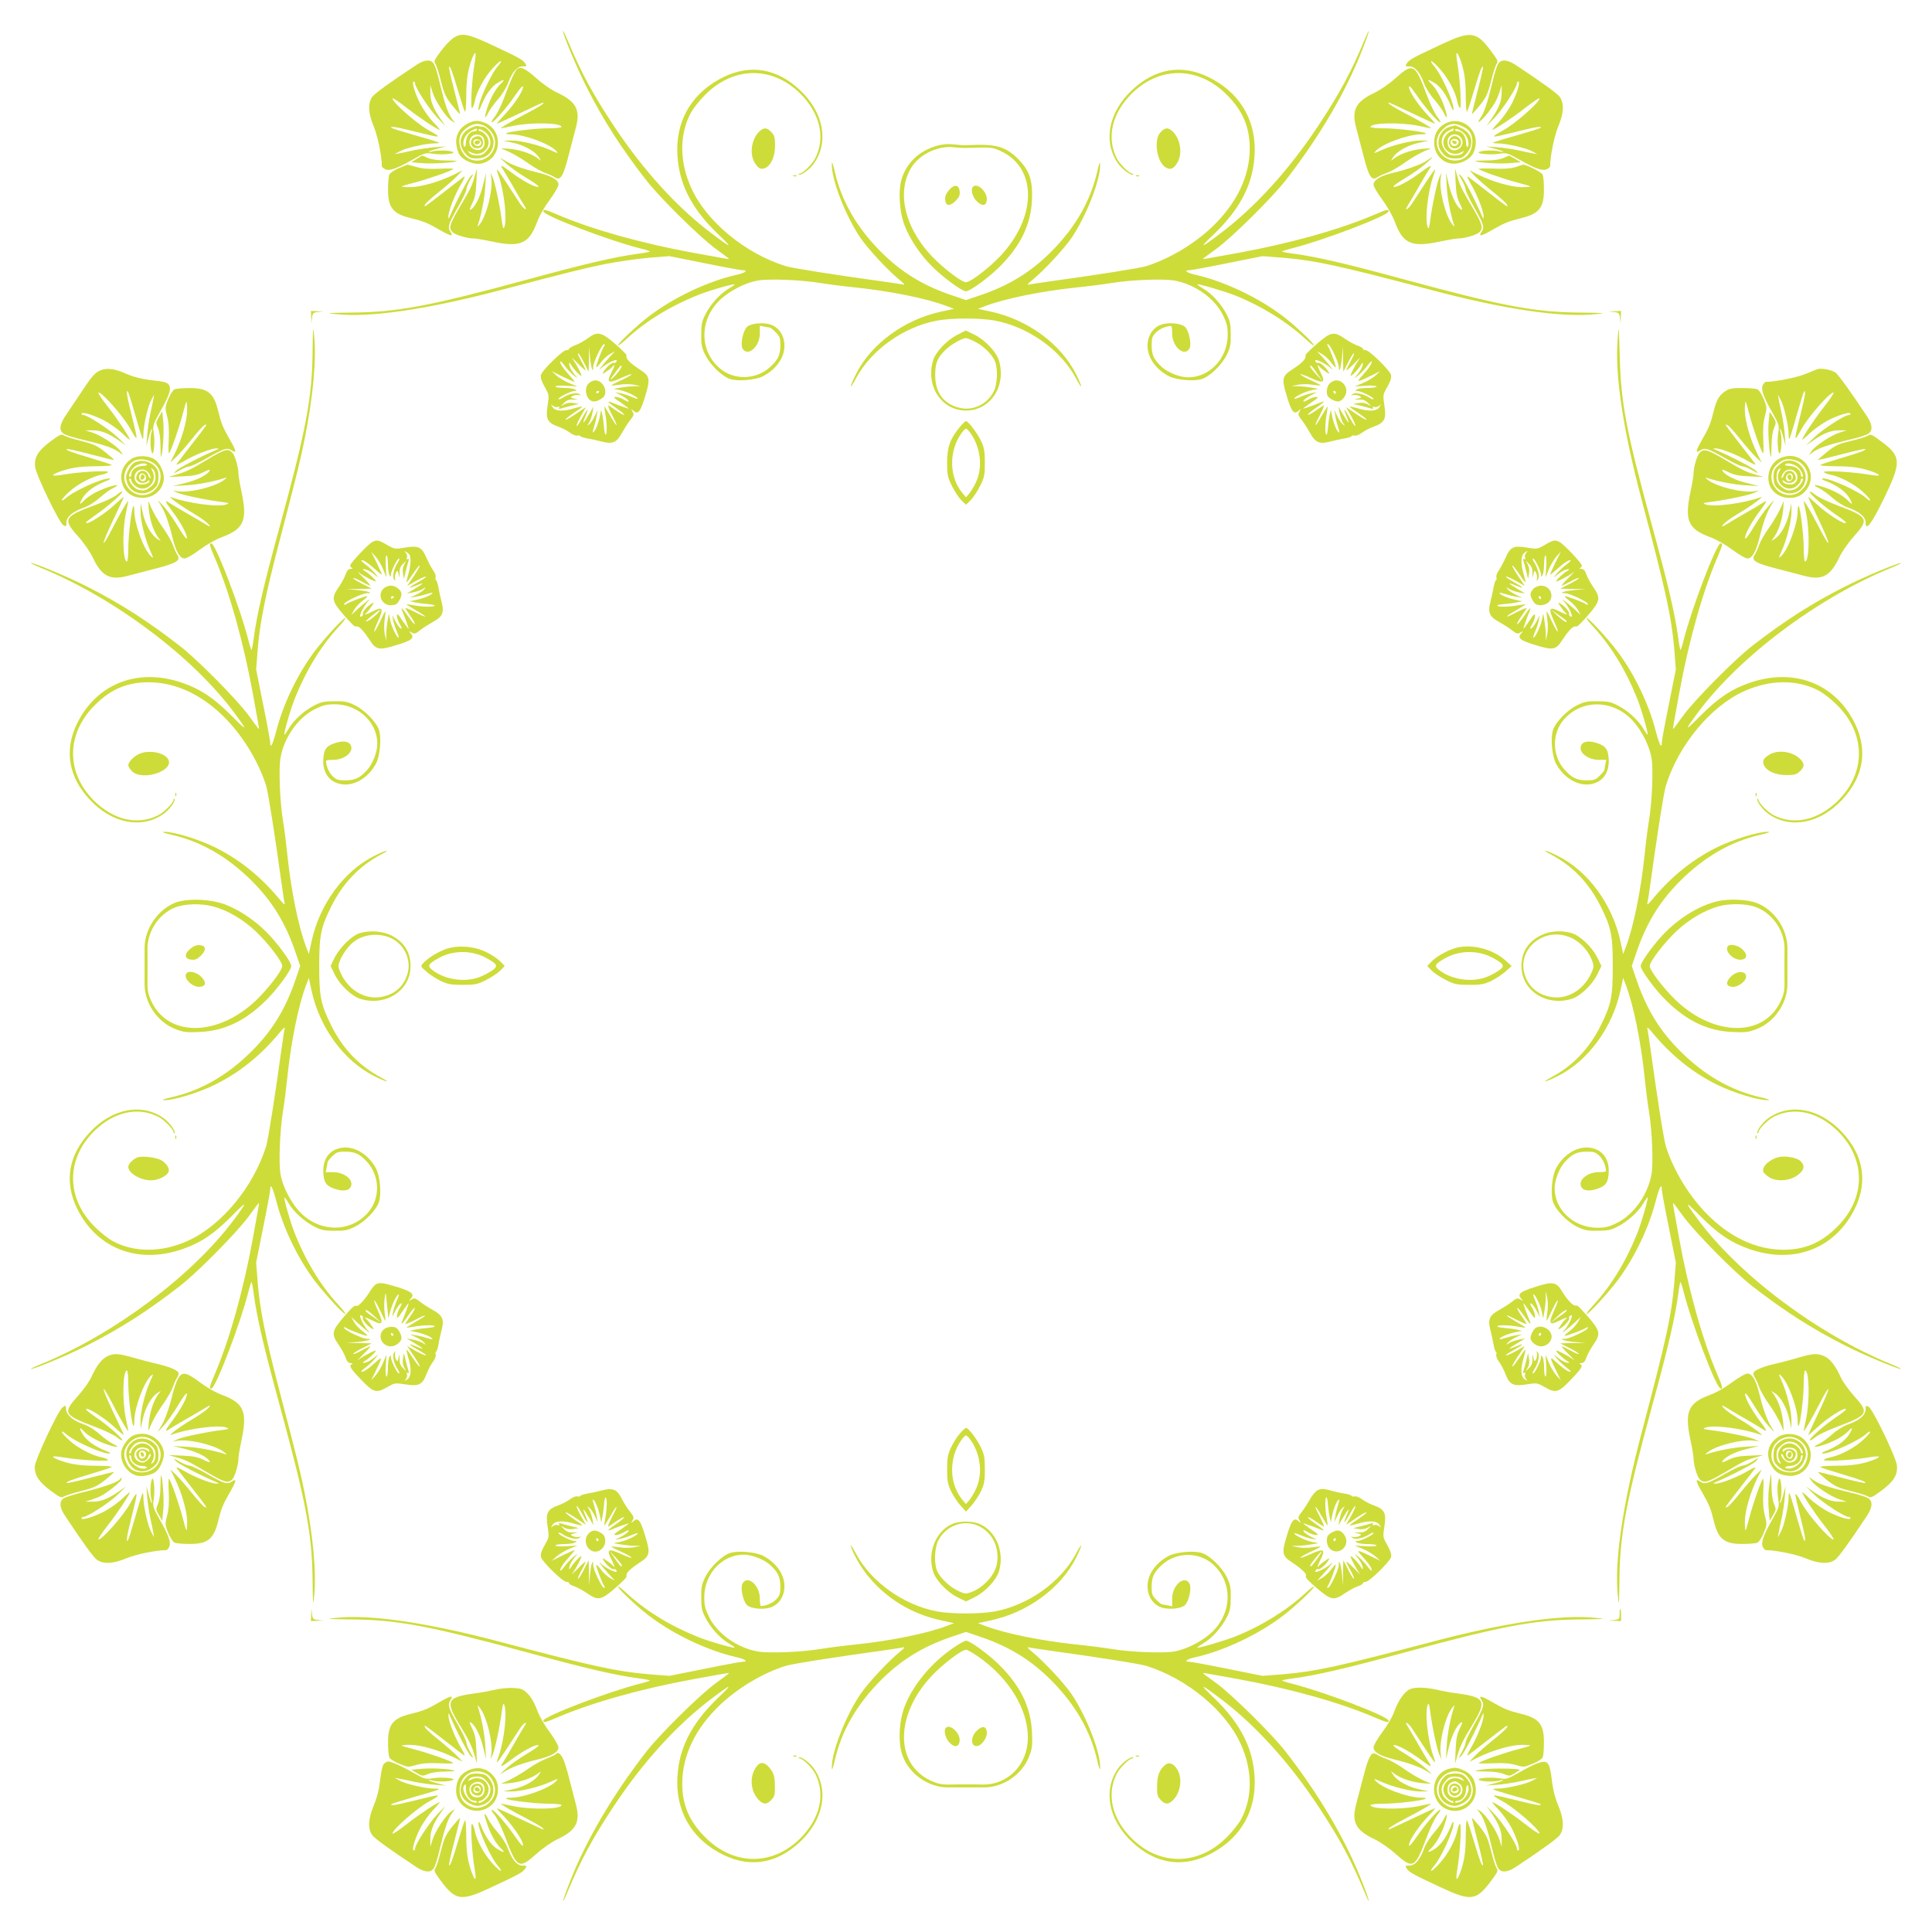 <?xml version="1.0" standalone="no"?>
<!DOCTYPE svg PUBLIC "-//W3C//DTD SVG 20010904//EN"
 "http://www.w3.org/TR/2001/REC-SVG-20010904/DTD/svg10.dtd">
<svg version="1.0" xmlns="http://www.w3.org/2000/svg"
 width="1280pt" height="1280pt" viewBox="0 0 1280 1280"
 preserveAspectRatio="xMidYMid meet">
<g transform="translate(0,1280) scale(0.1,-0.1)"
fill="#cddc39" stroke="none">
<path d="M3730 12594 c0 -23 93 -247 156 -370 111 -220 229 -404 394 -616 91
-118 359 -382 463 -457 48 -35 87 -64 87 -66 0 -3 -17 0 -236 40 -344 63 -669
154 -896 251 -85 36 -98 40 -98 24 0 -28 429 -192 643 -246 37 -9 66 -19 63
-21 -2 -2 -37 -9 -78 -14 -155 -21 -345 -65 -730 -170 -655 -178 -866 -218
-1176 -220 -159 -2 -169 -3 -97 -10 224 -25 607 31 1095 160 461 121 541 141
686 171 82 16 212 35 289 42 l140 11 230 -46 c127 -26 241 -47 253 -47 42 0
22 -17 -35 -30 -193 -43 -423 -152 -588 -279 -75 -57 -207 -182 -200 -189 2
-3 26 15 52 39 128 119 288 218 474 293 67 28 240 78 246 72 2 -2 -16 -15 -40
-29 -56 -33 -119 -102 -153 -169 -23 -44 -28 -66 -28 -133 -1 -68 3 -89 27
-137 32 -65 110 -141 164 -159 52 -17 169 -7 220 19 59 31 108 82 128 136 33
87 -3 181 -81 206 -47 16 -129 8 -154 -15 -27 -24 -46 -115 -31 -143 33 -61
117 12 115 101 l0 49 29 -6 c16 -3 33 -6 37 -6 5 0 22 -14 39 -31 27 -27 31
-37 31 -85 0 -66 -15 -98 -69 -147 -94 -85 -242 -87 -335 -5 -138 121 -131
333 15 461 65 57 164 106 242 119 74 12 285 4 412 -17 49 -8 156 -22 237 -30
230 -24 474 -74 601 -123 l48 -18 -83 -18 c-245 -52 -467 -214 -567 -415 -46
-92 -45 -113 1 -26 100 186 314 339 536 381 95 18 289 18 384 0 222 -42 436
-195 536 -381 46 -87 47 -66 1 26 -100 201 -322 363 -567 415 l-83 18 48 18
c127 49 371 99 601 123 81 8 188 22 237 30 127 21 338 29 412 17 136 -23 270
-117 325 -229 27 -55 32 -77 32 -134 -2 -154 -119 -279 -262 -279 -54 0 -133
31 -173 67 -54 49 -69 81 -69 147 0 47 4 58 29 84 25 24 67 42 100 42 4 0 7
-22 7 -48 -2 -88 82 -161 115 -100 15 28 -4 119 -31 143 -25 23 -107 31 -154
15 -78 -25 -114 -119 -81 -206 20 -54 69 -105 128 -136 51 -26 168 -36 220
-19 54 18 132 94 164 159 24 48 28 69 27 137 0 67 -5 89 -28 133 -34 67 -97
136 -153 169 -24 14 -42 27 -40 29 5 6 190 -49 254 -75 172 -69 340 -173 466
-290 26 -24 50 -42 52 -39 7 7 -125 132 -200 189 -165 127 -395 236 -587 279
-58 13 -78 30 -36 30 12 0 126 21 253 47 l230 46 140 -11 c211 -18 362 -51
973 -212 489 -130 872 -186 1097 -161 72 7 62 8 -97 10 -310 2 -521 42 -1176
220 -385 105 -575 149 -730 170 -41 5 -76 12 -78 14 -3 2 26 12 63 21 214 54
643 218 643 246 0 16 -13 12 -98 -24 -227 -97 -552 -188 -896 -251 -219 -40
-236 -43 -236 -40 0 2 39 31 88 66 103 75 371 339 462 457 221 285 396 582
505 861 52 132 60 175 11 56 -86 -205 -160 -343 -302 -558 -196 -296 -424
-546 -656 -719 -126 -95 -136 -95 -39 -3 189 181 273 355 274 565 0 212 -110
384 -308 480 -177 86 -354 56 -505 -87 -156 -146 -193 -341 -94 -484 27 -40
90 -86 101 -75 4 3 1 6 -5 6 -20 0 -83 62 -103 101 -69 136 -33 296 97 427
186 186 444 184 633 -7 105 -105 151 -214 151 -356 -1 -185 -87 -364 -251
-520 -119 -113 -284 -211 -434 -258 -45 -14 -332 -59 -645 -102 -63 -9 -124
-18 -135 -21 -12 -3 -5 7 20 27 79 64 213 208 265 284 99 147 192 386 189 489
0 19 -8 1 -19 -49 -45 -197 -145 -371 -304 -531 -135 -136 -279 -224 -465
-288 l-101 -34 -101 34 c-186 64 -330 152 -465 288 -159 160 -259 334 -304
531 -11 50 -19 68 -19 49 -3 -103 90 -342 189 -489 52 -76 186 -220 265 -284
25 -20 32 -30 20 -27 -11 3 -72 12 -135 21 -313 43 -600 88 -645 102 -269 84
-525 296 -625 517 -79 173 -80 356 -2 500 15 28 57 81 93 117 189 191 447 193
633 7 130 -131 166 -291 97 -427 -20 -39 -83 -101 -103 -101 -6 0 -9 -3 -5 -6
11 -11 74 35 101 75 99 143 62 338 -94 484 -151 143 -328 173 -505 87 -198
-96 -308 -268 -308 -480 1 -210 85 -384 274 -565 97 -92 87 -92 -39 3 -232
173 -460 423 -656 719 -142 215 -216 353 -302 558 -18 44 -33 75 -34 69z"/>
<path d="M3002 12547 c-19 -12 -55 -51 -82 -87 -43 -58 -47 -66 -35 -84 8 -12
24 -64 37 -116 21 -82 31 -103 73 -157 28 -34 51 -60 53 -59 1 2 -16 72 -38
156 -22 84 -38 155 -35 158 7 7 22 -32 61 -163 19 -65 39 -126 44 -134 5 -9 8
30 9 96 0 114 10 177 37 251 24 64 32 51 18 -30 -18 -106 -29 -302 -16 -294 5
3 13 23 17 43 11 63 63 159 117 218 28 31 53 53 56 50 3 -3 -4 -15 -15 -28
-48 -51 -134 -240 -133 -290 1 -14 8 -5 20 27 26 66 66 122 105 146 42 26 55
26 27 -1 -35 -32 -69 -92 -92 -159 -23 -69 -21 -90 5 -37 9 19 37 58 63 88 27
30 56 77 66 104 28 76 61 115 98 115 29 0 30 1 17 21 -17 24 -40 37 -224 123
-158 74 -199 81 -253 43z"/>
<path d="M9545 12504 c-185 -87 -208 -99 -224 -123 -13 -20 -12 -21 17 -21 37
0 70 -39 98 -115 10 -27 39 -74 66 -104 26 -30 54 -69 63 -88 26 -53 28 -32 5
37 -23 67 -57 127 -92 159 -28 27 -15 27 27 1 39 -24 79 -80 105 -146 12 -32
19 -41 20 -27 1 50 -85 239 -133 290 -11 13 -18 25 -15 28 3 3 28 -19 56 -50
54 -59 106 -155 117 -218 4 -20 12 -40 17 -43 13 -8 2 188 -16 294 -14 81 -6
94 18 30 27 -74 37 -137 37 -251 1 -66 4 -105 9 -96 5 8 25 69 44 134 39 131
54 170 61 163 3 -3 -13 -74 -35 -158 -22 -84 -39 -154 -38 -156 2 -1 25 25 53
59 42 54 52 75 73 157 13 52 29 104 37 116 12 18 8 26 -35 84 -100 134 -135
138 -335 44z"/>
<path d="M2759 12370 c-180 -119 -276 -189 -293 -212 -30 -42 -27 -109 11
-198 25 -61 53 -195 53 -262 0 -4 9 -12 20 -18 28 -15 73 0 181 61 84 47 87
48 140 40 58 -9 156 1 128 13 -23 10 -100 12 -134 3 -16 -5 -27 -5 -23 -1 4 3
31 13 60 20 l53 14 -70 -5 c-38 -3 -101 -12 -140 -20 -38 -9 -83 -18 -100 -21
l-30 -5 35 19 c39 22 172 52 228 52 19 0 33 2 30 5 -3 3 -73 25 -156 48 -83
24 -155 46 -158 50 -14 13 28 7 144 -22 193 -48 199 -48 102 6 -82 46 -240
185 -240 211 0 6 42 -21 94 -62 84 -66 205 -146 219 -146 3 0 -16 23 -43 51
-26 27 -64 81 -84 118 -36 70 -61 151 -45 151 5 0 9 -6 9 -13 0 -26 92 -168
145 -224 l56 -58 -34 50 c-48 69 -67 119 -66 174 l0 46 15 -47 c17 -56 89
-164 124 -187 l25 -16 -22 30 c-26 38 -47 99 -79 233 -13 59 -31 117 -40 129
-20 32 -60 29 -115 -7z"/>
<path d="M9926 12377 c-9 -12 -27 -70 -40 -129 -32 -132 -53 -195 -78 -230
-36 -51 8 -20 50 35 46 61 61 88 78 142 l13 40 0 -46 c1 -55 -18 -105 -66
-174 l-34 -50 56 58 c53 56 145 198 145 224 0 7 4 13 9 13 16 0 -9 -81 -45
-151 -20 -37 -58 -91 -84 -118 -27 -28 -46 -51 -43 -51 14 0 135 80 219 146
52 41 94 68 94 62 0 -26 -158 -165 -240 -211 -97 -54 -91 -54 102 -6 116 29
158 35 144 22 -3 -4 -75 -26 -158 -50 -83 -23 -153 -45 -156 -48 -3 -3 11 -5
30 -5 56 0 189 -30 228 -52 l35 -19 -30 5 c-16 3 -61 12 -100 21 -38 8 -101
17 -140 20 l-70 5 53 -14 c29 -7 56 -17 60 -20 4 -4 -7 -4 -23 1 -34 9 -111 7
-134 -3 -28 -12 70 -22 128 -13 53 8 56 7 140 -40 108 -61 153 -76 181 -61 11
6 20 14 20 18 0 67 28 201 53 262 38 89 41 156 11 198 -17 23 -113 93 -293
212 -55 36 -95 39 -115 7z"/>
<path d="M3422 12338 c-18 -23 -39 -72 -77 -173 -20 -55 -50 -117 -66 -137
-17 -21 -26 -38 -20 -38 14 0 102 101 152 175 46 67 65 83 49 39 -15 -39 -68
-113 -123 -171 -28 -29 -47 -53 -45 -53 3 0 72 32 153 70 81 39 149 70 152 70
18 0 -23 -27 -105 -70 -96 -49 -182 -99 -172 -100 3 0 39 7 80 16 120 25 320
21 320 -7 0 -5 -39 -9 -87 -9 -86 0 -269 -22 -280 -34 -4 -3 11 -6 33 -6 86 0
256 -63 299 -110 17 -19 14 -18 -37 5 -75 34 -201 65 -262 64 l-51 -1 64 -14
c72 -15 145 -56 170 -94 l16 -25 -30 21 c-43 30 -120 54 -190 59 -40 3 -52 2
-35 -3 46 -16 114 -54 177 -99 35 -24 82 -51 105 -59 24 -8 52 -21 64 -29 38
-25 56 5 95 160 16 61 36 138 45 172 30 114 1 170 -120 227 -43 20 -101 60
-145 100 -73 65 -108 80 -129 54z"/>
<path d="M9249 12285 c-44 -40 -102 -80 -145 -101 -121 -57 -150 -113 -120
-227 9 -34 29 -111 45 -172 39 -155 57 -185 95 -160 12 8 40 21 64 29 23 8 70
35 105 59 63 45 131 83 177 99 17 5 5 6 -35 3 -70 -5 -147 -29 -190 -59 l-30
-21 16 25 c25 38 98 79 170 94 l64 14 -51 1 c-61 1 -187 -30 -262 -64 -51 -23
-54 -24 -37 -5 43 47 213 110 299 110 22 0 37 3 33 6 -11 12 -194 34 -279 34
-49 0 -88 4 -88 9 0 28 200 32 320 7 41 -9 77 -16 80 -16 10 1 -76 51 -172
100 -82 43 -123 70 -105 70 3 0 71 -31 152 -70 81 -38 150 -70 153 -70 2 0
-17 24 -45 53 -55 58 -108 132 -123 171 -16 44 3 28 49 -39 50 -74 138 -175
152 -175 6 0 -3 17 -20 38 -16 20 -47 86 -69 145 -77 205 -90 212 -203 112z"/>
<path d="M3100 11982 c-54 -27 -83 -77 -77 -134 2 -26 12 -59 21 -73 25 -38
96 -68 142 -59 136 25 155 216 27 270 -43 18 -71 18 -113 -4z m147 -46 c83
-90 -3 -228 -122 -195 -41 12 -75 56 -81 107 -6 46 11 80 56 110 50 34 104 26
147 -22z"/>
<path d="M3113 11949 c-70 -34 -82 -113 -25 -171 21 -23 34 -28 71 -28 68 1
111 44 111 111 0 40 -44 99 -73 99 -9 0 -21 2 -29 5 -7 3 -32 -4 -55 -16z m47
-9 c0 -5 -8 -10 -18 -10 -28 0 -54 -34 -55 -74 -1 -36 -17 -40 -17 -4 0 42 34
80 88 97 1 1 2 -3 2 -9z m80 -46 c16 -40 12 -60 -16 -93 -20 -25 -34 -31 -64
-31 -23 0 -43 6 -51 17 -13 15 -12 15 8 5 77 -42 156 43 103 111 -12 15 -28
27 -36 27 -8 0 -14 5 -14 10 0 19 61 -21 70 -46z m-49 6 c19 -11 26 -54 11
-76 -25 -36 -92 -14 -92 31 0 44 40 67 81 45z"/>
<path d="M3138 11889 c-26 -15 -23 -58 5 -68 29 -11 57 4 57 32 0 40 -28 56
-62 36z m50 -32 c2 -9 -4 -20 -12 -23 -21 -8 -46 13 -39 32 8 20 47 13 51 -9z"/>
<path d="M3145 11861 c-3 -5 -1 -12 5 -16 12 -7 30 2 30 16 0 12 -27 12 -35 0z"/>
<path d="M9585 11986 c-49 -22 -77 -60 -82 -110 -13 -116 87 -193 191 -147 54
24 78 57 83 119 9 103 -99 181 -192 138z m98 -20 c51 -21 72 -52 72 -105 0
-59 -32 -106 -80 -120 -114 -31 -203 101 -128 189 42 50 80 60 136 36z"/>
<path d="M9603 11959 c-63 -18 -94 -105 -56 -159 27 -40 45 -49 94 -50 37 0
50 5 71 28 57 59 45 137 -26 171 -23 12 -44 21 -47 20 -2 0 -18 -5 -36 -10z
m27 -19 c0 -5 -6 -10 -14 -10 -8 0 -24 -12 -36 -27 -53 -68 26 -153 103 -111
20 10 21 10 8 -5 -8 -11 -28 -17 -51 -17 -30 0 -44 6 -64 31 -39 47 -30 105
21 133 34 18 33 18 33 6z m83 -39 c18 -31 22 -67 9 -75 -4 -3 -9 11 -9 30 -1
40 -27 74 -55 74 -10 0 -18 4 -18 9 0 20 56 -10 73 -38z m-39 -7 c24 -23 20
-61 -8 -79 -39 -26 -76 -3 -76 47 0 43 53 64 84 32z"/>
<path d="M9612 11888 c-18 -18 -15 -56 6 -66 27 -15 62 3 62 32 0 37 -44 58
-68 34z m51 -22 c7 -19 -18 -40 -38 -32 -15 6 -20 28 -8 39 12 12 41 7 46 -7z"/>
<path d="M9622 11858 c5 -15 28 -18 29 -3 0 6 -7 12 -17 13 -10 3 -15 -1 -12
-10z"/>
<path d="M5031 11929 c-52 -49 -67 -148 -31 -207 24 -40 44 -49 74 -33 37 20
61 77 61 147 0 52 -4 67 -24 88 -30 32 -50 33 -80 5z"/>
<path d="M7689 11924 c-48 -51 -25 -202 37 -235 30 -16 50 -7 74 33 36 59 21
158 -31 207 -30 28 -50 27 -80 -5z"/>
<path d="M6210 11835 c-113 -32 -192 -102 -231 -204 -30 -79 -23 -226 14 -324
35 -91 102 -192 179 -269 69 -71 201 -168 228 -168 27 0 159 97 228 168 135
136 202 276 209 437 6 130 -16 195 -91 271 -86 85 -147 102 -343 92 -16 -1
-53 2 -83 5 -37 5 -73 2 -110 -8z m195 -15 c169 5 169 5 227 -22 241 -112 238
-438 -6 -696 -74 -78 -197 -172 -226 -172 -29 0 -152 94 -226 172 -186 196
-238 441 -128 600 56 80 170 132 269 123 33 -4 74 -6 90 -5z"/>
<path d="M6286 11539 c-19 -23 -26 -41 -24 -63 4 -42 31 -45 69 -7 24 24 30
38 27 63 -4 46 -37 49 -72 7z"/>
<path d="M6447 11563 c-18 -17 -5 -66 23 -95 37 -37 64 -34 68 8 5 51 -63 116
-91 87z"/>
<path d="M2760 11747 l-35 -22 75 -6 c64 -6 216 4 226 14 2 2 -31 3 -74 4 -49
0 -91 6 -116 16 -21 10 -39 17 -40 16 0 0 -17 -10 -36 -22z"/>
<path d="M9960 11753 c-22 -10 -64 -16 -112 -16 -43 -1 -76 -2 -74 -4 10 -10
162 -20 226 -14 l75 6 -38 23 c-21 12 -39 22 -40 21 -1 0 -18 -8 -37 -16z"/>
<path d="M3354 11716 c26 -24 89 -68 139 -98 49 -29 83 -54 74 -56 -22 -5
-105 40 -181 97 -66 50 -79 54 -51 14 8 -12 39 -64 68 -115 29 -51 61 -105 71
-121 13 -19 14 -26 5 -22 -8 3 -23 20 -35 38 -122 188 -148 226 -151 223 -2
-1 3 -22 12 -45 36 -104 56 -286 36 -336 -6 -15 -10 -5 -16 40 -11 93 -46 257
-61 290 l-14 30 5 -33 c11 -78 -27 -237 -72 -302 -14 -19 -22 -26 -18 -15 24
70 46 183 50 260 l5 90 -18 -75 c-19 -80 -52 -149 -81 -167 -13 -8 -12 -1 7
38 19 38 25 69 28 141 l4 93 -15 -53 c-17 -61 -29 -86 -101 -207 -65 -111 -73
-136 -46 -163 19 -19 98 -42 143 -42 11 0 66 -9 122 -21 185 -39 242 -14 295
129 16 44 50 103 85 149 31 43 57 87 57 100 0 31 -44 57 -134 79 -103 25 -175
51 -221 80 -40 25 -40 25 9 -20z"/>
<path d="M9450 11734 c-34 -24 -135 -60 -236 -83 -70 -17 -114 -45 -114 -74 0
-13 26 -57 58 -100 34 -46 68 -105 84 -149 53 -143 110 -168 295 -129 56 12
111 21 122 21 45 0 124 23 143 42 27 27 19 52 -46 163 -72 121 -84 146 -101
207 l-15 53 4 -93 c3 -72 9 -103 28 -141 19 -39 20 -46 7 -38 -29 18 -62 87
-81 167 l-18 75 5 -90 c4 -77 26 -190 50 -260 4 -11 -4 -4 -18 15 -45 65 -83
224 -72 302 l5 33 -14 -30 c-15 -33 -50 -197 -61 -290 -6 -45 -10 -55 -16 -40
-20 50 0 232 36 336 28 78 24 73 -139 -178 -12 -18 -27 -35 -35 -38 -9 -4 -8
3 5 22 10 16 42 70 71 121 29 51 60 103 68 115 28 40 15 36 -51 -14 -76 -57
-159 -102 -181 -97 -9 2 25 27 74 56 50 30 113 74 139 98 55 48 56 55 4 18z"/>
<path d="M2640 11685 c-30 -13 -57 -32 -61 -42 -4 -10 -8 -53 -8 -96 -1 -122
31 -163 150 -192 85 -21 112 -32 190 -77 78 -45 96 -48 73 -13 -20 31 -15 47
52 166 30 52 54 104 54 115 0 10 12 39 26 64 23 41 24 43 4 25 -18 -17 -94
-162 -138 -265 -10 -24 -11 -24 -11 -3 -1 32 42 143 84 214 22 38 29 55 17 47
-10 -7 -64 -49 -121 -93 -148 -115 -143 -111 -135 -91 3 9 45 47 93 85 47 38
102 86 121 106 l35 37 -60 -30 c-94 -46 -218 -82 -287 -82 -34 0 -59 2 -56 5
2 3 40 14 83 25 84 21 244 77 258 90 4 4 -36 5 -91 2 -73 -3 -113 0 -154 12
-31 9 -58 15 -60 15 -1 -1 -28 -12 -58 -24z"/>
<path d="M10040 11693 c-32 -10 -75 -13 -148 -10 -56 2 -99 1 -95 -3 14 -13
175 -69 258 -90 43 -11 81 -22 83 -25 3 -3 -22 -5 -56 -5 -69 0 -193 36 -287
82 l-60 30 35 -37 c19 -20 74 -68 121 -106 48 -38 90 -76 93 -85 8 -20 13 -24
-135 91 -57 44 -111 86 -121 93 -12 8 -5 -9 17 -47 42 -71 85 -182 84 -214 0
-21 -1 -21 -11 3 -44 103 -120 248 -138 265 -20 18 -19 16 4 -25 14 -25 26
-54 26 -64 0 -11 24 -63 54 -115 67 -119 72 -135 52 -166 -23 -35 -5 -32 73
13 78 45 105 56 190 77 119 29 151 70 150 192 0 43 -4 86 -8 96 -5 15 -114 69
-131 66 -3 -1 -25 -8 -50 -16z"/>
<path d="M5258 11633 c7 -3 16 -2 19 1 4 3 -2 6 -13 5 -11 0 -14 -3 -6 -6z"/>
<path d="M7528 11633 c7 -3 16 -2 19 1 4 3 -2 6 -13 5 -11 0 -14 -3 -6 -6z"/>
<path d="M2062 10698 l1 -43 4 37 c4 34 7 37 41 41 l37 4 -42 1 -43 2 2 -42z"/>
<path d="M10692 10733 c34 -4 37 -7 41 -41 l4 -37 1 43 2 42 -42 -2 -43 -1 37
-4z"/>
<path d="M2071 10478 c-2 -310 -42 -523 -220 -1175 -105 -383 -149 -575 -170
-731 -5 -41 -12 -76 -14 -78 -2 -3 -12 26 -21 63 -54 214 -218 643 -246 643
-16 0 -12 -13 24 -98 97 -227 188 -552 251 -896 40 -219 43 -236 40 -236 -2 0
-31 39 -66 88 -75 103 -339 371 -457 462 -212 165 -396 283 -616 394 -123 63
-347 156 -370 156 -6 -1 25 -16 70 -34 482 -198 1000 -586 1276 -958 92 -125
89 -128 -20 -18 -117 117 -203 174 -321 215 -296 104 -571 -3 -701 -270 -86
-177 -56 -354 87 -505 146 -156 341 -193 484 -94 40 27 86 90 75 101 -3 4 -6
1 -6 -5 0 -20 -62 -83 -101 -103 -136 -69 -296 -33 -427 97 -186 186 -184 444
7 633 105 105 214 151 356 151 185 -1 364 -87 520 -251 113 -119 211 -284 258
-434 14 -45 59 -332 102 -645 9 -63 18 -124 21 -135 3 -13 -7 -5 -28 20 -127
155 -268 269 -433 351 -110 54 -276 105 -339 103 -19 0 -1 -8 49 -19 197 -45
371 -145 531 -304 135 -134 222 -275 288 -464 l35 -102 -35 -102 c-66 -189
-153 -330 -288 -464 -160 -159 -334 -259 -531 -304 -50 -11 -68 -19 -49 -19
63 -2 229 49 339 103 165 82 306 196 433 351 21 25 31 33 28 20 -3 -11 -12
-72 -21 -135 -43 -313 -88 -600 -102 -645 -84 -269 -296 -525 -517 -625 -173
-79 -356 -80 -500 -2 -28 15 -81 57 -117 93 -191 189 -193 447 -7 633 131 130
291 166 427 97 39 -20 101 -83 101 -103 0 -6 3 -9 6 -5 11 11 -35 74 -75 101
-143 99 -338 62 -484 -94 -143 -151 -173 -328 -87 -505 130 -267 405 -374 701
-270 118 41 204 98 321 215 109 110 112 107 20 -18 -276 -372 -794 -760 -1276
-958 -45 -18 -76 -33 -70 -34 23 0 247 93 370 156 220 111 404 229 616 394
118 91 382 359 457 463 35 48 64 87 66 87 3 0 0 -17 -40 -236 -63 -344 -154
-669 -251 -896 -36 -85 -40 -98 -24 -98 28 0 192 429 246 643 9 37 19 66 21
63 2 -2 9 -37 14 -78 21 -156 65 -348 170 -731 178 -652 218 -865 220 -1175 2
-159 3 -169 10 -97 17 149 -7 406 -62 680 -29 145 -46 215 -179 725 -81 313
-118 496 -132 665 l-11 140 46 230 c26 127 47 241 47 253 0 47 16 18 39 -70
46 -181 140 -377 251 -527 65 -87 200 -234 208 -226 3 2 -15 26 -39 52 -119
128 -218 288 -293 474 -28 67 -78 240 -72 246 2 2 15 -16 29 -40 33 -56 102
-119 169 -153 44 -23 66 -28 133 -28 68 -1 89 3 137 27 65 32 141 110 159 164
17 52 7 169 -19 220 -49 94 -142 151 -227 139 -86 -13 -132 -80 -122 -179 5
-59 26 -80 90 -98 55 -15 91 -2 95 33 5 41 -57 83 -121 82 l-49 0 6 29 c3 16
6 33 6 37 0 5 14 22 31 39 27 27 37 31 85 31 66 0 98 -15 147 -69 85 -94 87
-242 5 -335 -121 -138 -333 -131 -461 15 -57 65 -106 164 -119 242 -12 75 -4
286 17 416 9 52 22 157 30 235 24 229 74 472 123 599 l18 48 18 -83 c52 -245
214 -467 415 -567 81 -41 118 -48 44 -9 -143 76 -252 190 -328 343 -70 141
-80 192 -80 395 0 203 10 254 80 395 76 153 185 267 328 343 74 39 37 32 -44
-9 -201 -100 -363 -322 -415 -567 l-18 -83 -18 48 c-49 127 -99 370 -123 599
-8 78 -21 183 -30 235 -21 130 -29 341 -17 416 23 136 117 270 229 325 55 27
77 32 134 32 154 -2 279 -119 279 -262 0 -54 -31 -133 -67 -173 -49 -54 -81
-69 -147 -69 -47 0 -58 4 -84 29 -24 25 -42 67 -42 100 0 4 22 7 48 7 63 -1
125 41 120 82 -4 35 -40 48 -95 33 -64 -18 -85 -39 -90 -98 -10 -99 36 -166
122 -179 85 -12 178 45 227 139 26 51 36 168 19 220 -18 54 -94 132 -159 164
-48 24 -69 28 -137 27 -67 0 -89 -5 -133 -28 -67 -34 -136 -97 -169 -153 -14
-24 -27 -42 -29 -40 -6 6 44 179 72 246 75 186 174 346 293 474 24 26 42 50
39 52 -8 8 -143 -139 -208 -226 -111 -150 -205 -346 -251 -527 -23 -88 -39
-117 -39 -70 0 12 -21 126 -47 253 l-46 230 11 140 c14 169 51 352 132 665
133 510 150 580 179 725 55 274 79 531 62 680 -7 72 -8 62 -10 -97z"/>
<path d="M10717 10549 c-18 -237 36 -596 163 -1074 155 -583 194 -762 212
-970 l11 -140 -46 -230 c-26 -127 -47 -241 -47 -253 0 -47 -16 -18 -39 70 -46
181 -140 377 -251 527 -65 87 -200 234 -208 226 -3 -2 15 -26 39 -52 119 -128
218 -288 293 -474 28 -67 78 -240 72 -246 -2 -2 -15 16 -29 40 -33 56 -102
119 -169 153 -44 23 -66 28 -133 28 -68 1 -89 -3 -137 -27 -65 -32 -141 -110
-159 -164 -17 -52 -7 -169 19 -220 49 -94 142 -151 227 -139 86 13 132 80 122
179 -5 59 -26 80 -90 98 -55 15 -91 2 -95 -33 -5 -41 57 -83 121 -82 l49 0 -6
-29 c-3 -16 -6 -33 -6 -37 0 -5 -14 -22 -31 -39 -27 -27 -37 -31 -85 -31 -66
0 -98 15 -147 69 -85 94 -87 242 -5 335 121 138 333 131 461 -15 57 -65 106
-164 119 -242 12 -74 4 -285 -17 -412 -8 -49 -22 -156 -30 -237 -24 -230 -74
-474 -123 -601 l-18 -48 -18 83 c-52 245 -214 467 -415 567 -81 41 -118 48
-44 9 143 -76 252 -190 328 -343 70 -141 80 -192 80 -395 0 -203 -10 -254 -80
-395 -76 -153 -185 -267 -328 -343 -74 -39 -37 -32 44 9 201 100 363 322 415
567 l18 83 18 -48 c49 -127 99 -371 123 -601 8 -81 22 -188 30 -237 21 -127
29 -338 17 -412 -23 -136 -117 -270 -229 -325 -55 -27 -77 -32 -134 -32 -154
2 -279 119 -279 262 0 54 31 133 67 173 49 54 81 69 147 69 47 0 58 -4 84 -29
24 -25 42 -67 42 -100 0 -4 -22 -7 -48 -7 -63 1 -125 -41 -120 -82 4 -35 40
-48 95 -33 64 18 85 39 90 98 10 99 -36 166 -122 179 -85 12 -178 -45 -227
-139 -26 -51 -36 -168 -19 -220 18 -54 94 -132 159 -164 48 -24 69 -28 137
-27 67 0 89 5 133 28 67 34 136 97 169 153 14 24 27 42 29 40 6 -6 -44 -179
-72 -246 -75 -186 -174 -346 -293 -474 -24 -26 -42 -50 -39 -52 8 -8 143 139
208 226 111 150 205 346 251 527 23 88 39 117 39 70 0 -12 21 -126 47 -253
l46 -230 -11 -140 c-18 -211 -51 -362 -212 -973 -130 -489 -186 -872 -161
-1097 7 -72 8 -62 10 97 2 310 42 523 220 1175 105 383 149 575 170 731 5 41
12 76 14 78 2 3 12 -26 21 -63 54 -214 218 -643 246 -643 16 0 12 13 -24 98
-97 227 -188 552 -251 896 -40 219 -43 236 -40 236 2 0 31 -39 66 -87 75 -104
339 -372 457 -463 212 -165 396 -283 616 -394 123 -63 347 -156 370 -156 6 1
-25 16 -70 34 -482 198 -1000 586 -1276 958 -92 125 -89 128 20 18 117 -117
203 -174 321 -215 296 -104 571 3 701 270 86 177 56 354 -87 505 -146 156
-341 193 -484 94 -40 -27 -86 -90 -75 -101 3 -4 6 -1 6 5 0 20 62 83 101 103
136 69 296 33 427 -97 186 -186 184 -444 -7 -633 -105 -105 -214 -151 -356
-151 -185 1 -364 87 -520 251 -113 119 -211 284 -258 434 -14 45 -59 332 -102
645 -9 63 -18 124 -21 135 -3 13 7 5 28 -20 127 -155 268 -269 433 -351 110
-54 276 -105 339 -103 19 0 1 8 -49 19 -197 45 -371 145 -531 304 -135 134
-222 275 -288 464 l-35 102 35 102 c66 189 153 330 288 464 160 159 334 259
531 304 50 11 68 19 49 19 -63 2 -229 -49 -339 -103 -165 -82 -306 -196 -433
-351 -21 -25 -31 -33 -28 -20 3 11 12 72 21 135 43 313 88 600 102 645 84 269
296 525 517 625 173 79 356 80 500 2 28 -15 81 -57 117 -93 191 -189 193 -447
7 -633 -131 -130 -291 -166 -427 -97 -39 20 -101 83 -101 103 0 6 -3 9 -6 5
-11 -11 35 -74 75 -101 143 -99 338 -62 484 94 143 151 173 328 87 505 -130
267 -405 374 -701 270 -118 -41 -204 -98 -321 -215 -109 -110 -112 -107 -20
18 276 372 794 760 1276 958 45 18 76 33 70 34 -23 0 -247 -93 -370 -156 -220
-111 -404 -229 -616 -394 -118 -91 -382 -359 -457 -462 -35 -49 -64 -88 -66
-88 -3 0 0 17 40 236 63 344 154 669 251 896 36 85 40 98 24 98 -28 0 -192
-429 -246 -643 -9 -37 -19 -66 -21 -63 -2 2 -9 37 -14 78 -21 156 -65 348
-170 731 -177 650 -209 818 -218 1142 -6 208 -6 209 -14 104z"/>
<path d="M6339 10580 c-67 -35 -141 -113 -157 -168 -51 -169 56 -332 218 -332
162 0 269 163 218 332 -17 56 -90 134 -159 169 -32 16 -60 29 -61 29 -2 -1
-28 -14 -59 -30z m115 -41 c52 -24 109 -76 133 -122 26 -48 24 -160 -5 -214
-44 -84 -141 -128 -229 -104 -104 27 -157 101 -157 216 0 80 14 115 70 169 34
33 106 74 132 76 7 0 32 -9 56 -21z"/>
<path d="M3896 10560 c-21 -16 -58 -37 -82 -46 -24 -9 -44 -21 -44 -25 0 -5
-8 -9 -18 -9 -24 0 -160 -133 -168 -164 -4 -18 3 -40 24 -78 30 -53 31 -54 20
-125 -14 -88 -2 -113 69 -139 26 -9 63 -28 81 -42 18 -13 39 -21 47 -18 8 3
17 1 20 -4 3 -4 24 -11 48 -15 23 -4 66 -13 96 -21 69 -18 97 -6 131 57 14 25
38 63 54 84 26 33 28 40 16 59 -12 20 -12 20 7 4 30 -27 47 -6 78 99 35 114
31 132 -38 176 -51 33 -85 64 -86 80 -1 4 -1 11 -1 16 0 4 -35 38 -77 75 -89
77 -116 82 -177 36z m107 -52 c-12 -15 -53 -124 -53 -140 0 -6 13 7 29 28 15
21 43 48 62 58 l34 19 -41 -44 c-22 -24 -46 -53 -54 -64 -13 -18 -11 -17 10 2
14 12 42 29 62 38 33 13 37 13 32 0 -4 -8 -10 -12 -16 -9 -11 7 -54 -31 -70
-60 -9 -16 -6 -16 23 5 19 12 37 28 41 34 15 20 8 -7 -12 -45 -34 -66 -20 -73
66 -34 42 19 72 29 69 24 -4 -6 -35 -24 -71 -40 -35 -16 -64 -31 -64 -33 0 -2
24 0 53 4 29 5 73 5 97 0 l45 -9 -50 -1 c-27 -1 -68 -6 -90 -10 l-40 -7 40 -8
c42 -8 110 -40 120 -55 3 -6 -14 -2 -37 8 -24 11 -59 22 -78 26 l-35 6 42 -21
c23 -12 44 -28 47 -35 3 -10 -4 -8 -27 5 -18 11 -43 20 -56 20 -20 0 -14 -7
32 -37 30 -21 54 -39 53 -40 -2 -2 -71 22 -118 42 -33 13 -18 -2 37 -40 30
-21 53 -40 50 -43 -2 -3 -24 8 -47 24 -23 16 -49 33 -57 38 -7 5 3 -22 22 -60
47 -88 40 -96 -9 -10 -21 36 -39 64 -40 63 -1 -1 2 -22 6 -47 11 -56 13 -140
3 -140 -5 0 -9 21 -11 48 -2 26 -7 63 -11 82 l-8 35 -8 -40 c-10 -49 -31 -102
-45 -110 -5 -3 -3 11 4 32 7 21 16 56 19 78 l7 40 -19 -40 c-10 -22 -26 -47
-36 -55 -18 -14 -18 -14 -2 10 8 14 18 43 22 65 l7 40 -31 -52 c-17 -29 -33
-53 -36 -53 -2 0 5 21 16 48 25 59 10 45 -30 -28 -17 -30 -31 -49 -31 -41 0 8
14 39 31 69 l31 54 -29 -19 c-61 -44 -117 -75 -105 -60 8 9 36 30 63 48 27 17
48 33 46 35 -1 2 -25 -3 -52 -11 -74 -23 -127 -20 -144 8 -13 20 -13 21 2 8 9
-7 24 -11 32 -7 10 4 14 2 9 -5 -4 -7 0 -9 12 -6 11 4 42 12 69 19 l50 12 -35
6 c-22 4 -44 1 -60 -8 l-25 -14 22 23 c17 17 33 23 60 22 36 -1 36 -1 8 6 -27
6 -28 8 -11 18 10 5 28 8 40 6 19 -4 19 -3 3 7 -19 12 -73 0 -114 -28 -13 -8
-23 -10 -23 -5 0 11 84 53 108 53 15 0 15 2 2 10 -8 5 -41 10 -72 10 -32 0
-58 4 -58 9 0 6 31 8 73 5 l72 -4 -52 21 c-28 11 -66 34 -85 50 l-33 30 72
-36 c40 -19 75 -35 79 -35 4 0 -12 20 -34 44 -41 45 -67 84 -59 92 2 2 14 -10
27 -28 13 -18 39 -46 59 -63 30 -24 32 -25 15 -5 -12 14 -27 35 -33 47 -14 28
-14 54 1 28 14 -26 60 -75 69 -75 8 0 -35 83 -60 116 -9 11 8 -4 37 -33 28
-30 52 -50 52 -46 0 4 -13 32 -29 61 -16 28 -25 52 -21 52 5 0 22 -28 39 -62
l31 -61 2 84 1 84 6 -72 c6 -67 21 -114 21 -64 0 30 58 151 72 151 7 0 7 -4 1
-12z m99 -165 c-11 -15 -30 -37 -43 -48 -20 -17 -19 -14 5 20 45 62 49 66 54
61 2 -3 -5 -17 -16 -33z"/>
<path d="M3900 10260 c-37 -37 -13 -120 36 -120 19 0 56 19 66 34 26 39 -10
106 -57 106 -14 0 -34 -9 -45 -20z m70 -54 c0 -3 -4 -8 -10 -11 -5 -3 -10 -1
-10 4 0 6 5 11 10 11 6 0 10 -2 10 -4z"/>
<path d="M8727 10524 c-42 -37 -77 -71 -77 -75 0 -5 0 -12 -1 -16 -1 -16 -35
-47 -86 -80 -69 -44 -73 -62 -38 -176 31 -105 48 -126 78 -99 19 16 19 16 7
-4 -12 -19 -10 -26 16 -59 16 -21 40 -59 54 -84 34 -63 62 -75 131 -57 30 8
73 17 96 21 24 4 45 11 48 15 3 5 12 7 20 4 8 -3 29 5 47 18 18 14 55 33 81
42 71 26 83 51 69 139 -11 71 -10 72 20 125 21 38 28 60 24 78 -8 31 -144 164
-168 164 -10 0 -18 4 -18 9 0 5 -16 15 -35 21 -19 6 -57 27 -85 46 -72 50 -92
46 -183 -32z m112 -68 c17 -35 31 -74 31 -87 0 -50 15 -3 21 64 l6 72 1 -84 2
-84 31 61 c17 34 34 62 39 62 4 0 -5 -24 -21 -52 -16 -29 -29 -57 -29 -61 0
-4 24 16 53 46 28 29 45 44 36 33 -25 -33 -68 -116 -60 -116 9 0 55 49 69 75
15 26 15 0 1 -28 -6 -12 -21 -33 -33 -47 -17 -20 -15 -19 15 5 20 17 46 45 59
63 13 18 25 30 27 28 8 -8 -18 -47 -60 -93 -45 -49 -40 -49 65 2 l53 26 -33
-30 c-19 -16 -57 -39 -85 -50 l-52 -21 73 4 c41 3 72 1 72 -5 0 -5 -26 -9 -57
-9 -32 0 -65 -5 -73 -10 -13 -8 -13 -10 2 -10 24 0 108 -42 108 -53 0 -5 -10
-3 -22 5 -42 28 -96 40 -115 28 -16 -10 -16 -11 3 -7 12 2 30 -1 40 -6 17 -10
16 -12 -11 -18 -28 -7 -28 -7 8 -6 27 1 43 -5 60 -22 l22 -23 -25 14 c-16 9
-38 12 -60 8 l-35 -6 50 -12 c28 -7 58 -15 69 -19 12 -3 16 -1 12 6 -5 7 -1 9
9 5 8 -4 23 0 32 7 15 13 15 12 2 -8 -17 -28 -70 -31 -144 -8 -27 8 -51 13
-52 11 -2 -2 19 -18 46 -35 27 -18 55 -39 63 -48 12 -15 -44 16 -105 60 l-29
19 31 -54 c17 -30 31 -61 31 -69 0 -8 -14 11 -31 41 -40 73 -55 87 -30 28 11
-27 18 -48 16 -48 -3 0 -19 24 -36 53 l-31 52 7 -40 c4 -22 14 -51 22 -65 16
-24 16 -24 -2 -10 -10 8 -26 33 -36 55 l-19 40 7 -40 c3 -22 12 -57 19 -78 7
-21 9 -35 4 -32 -14 8 -35 61 -45 110 l-8 40 -8 -35 c-4 -19 -9 -56 -11 -82
-2 -27 -6 -48 -10 -48 -11 0 -9 84 2 140 4 25 7 46 6 47 -1 1 -19 -27 -40 -63
-49 -86 -56 -78 -9 10 19 38 29 65 22 60 -8 -5 -34 -22 -57 -38 -23 -16 -45
-27 -47 -24 -3 3 20 22 50 43 55 38 70 53 38 40 -48 -20 -117 -44 -119 -42 -1
1 23 19 53 40 46 30 52 37 32 37 -13 0 -38 -9 -56 -20 -23 -13 -30 -15 -27 -5
3 7 24 23 47 35 l42 21 -35 -6 c-19 -4 -54 -15 -78 -26 -23 -10 -40 -14 -37
-8 10 15 78 47 120 55 l40 8 -40 7 c-22 4 -62 9 -90 10 l-50 1 45 9 c24 5 68
5 97 0 29 -4 53 -6 53 -4 0 2 -29 17 -64 33 -36 16 -67 34 -71 40 -3 5 27 -5
69 -24 86 -39 100 -32 66 34 -20 38 -27 65 -12 45 4 -6 22 -22 41 -34 29 -21
32 -21 23 -5 -16 29 -59 67 -70 60 -6 -3 -12 1 -16 9 -5 13 -1 13 32 0 20 -9
48 -26 62 -38 21 -19 23 -20 10 -2 -8 11 -32 40 -54 64 l-41 44 34 -19 c19
-10 47 -37 62 -58 16 -21 29 -34 29 -28 0 16 -41 125 -53 140 -6 8 -6 12 1 12
6 0 25 -29 41 -64z m-111 -133 l34 -48 -41 44 c-23 24 -41 48 -41 53 0 16 14
2 48 -49z"/>
<path d="M8810 10260 c-20 -20 -26 -65 -12 -86 10 -15 47 -34 66 -34 26 0 56
38 56 70 0 37 -31 70 -65 70 -14 0 -34 -9 -45 -20z m40 -60 c0 -5 -2 -10 -4
-10 -3 0 -8 5 -11 10 -3 6 -1 10 4 10 6 0 11 -4 11 -10z"/>
<path d="M676 10350 c-42 -13 -62 -35 -132 -140 -35 -52 -81 -121 -103 -154
-47 -67 -53 -108 -18 -130 12 -9 70 -27 129 -40 134 -32 195 -53 233 -79 l30
-22 -16 25 c-23 35 -131 107 -187 124 l-47 15 46 0 c55 1 105 -18 174 -66 l50
-34 -58 56 c-56 53 -198 145 -224 145 -7 0 -13 4 -13 9 0 16 81 -9 151 -45 37
-20 91 -58 118 -84 28 -27 51 -46 51 -43 0 14 -80 135 -146 219 -41 52 -68 94
-62 94 26 0 165 -158 211 -240 54 -97 54 -91 6 102 -29 116 -35 158 -22 144 4
-3 26 -75 50 -158 23 -83 45 -153 48 -156 3 -3 5 11 5 30 0 56 30 189 52 228
l19 35 -5 -30 c-3 -16 -12 -61 -21 -100 -8 -38 -17 -101 -20 -140 l-5 -70 14
53 c7 29 17 56 20 60 4 4 4 -7 -1 -23 -9 -34 -7 -111 3 -134 12 -28 22 70 13
128 -8 53 -7 56 40 140 91 161 90 195 -6 206 -109 12 -159 24 -218 49 -68 31
-119 39 -159 26z"/>
<path d="M12040 10354 c-8 -3 -46 -18 -85 -34 -55 -22 -197 -50 -257 -50 -4 0
-12 -9 -18 -20 -15 -28 0 -73 61 -181 47 -84 48 -87 40 -140 -9 -58 1 -156 13
-128 10 23 12 100 3 134 -5 16 -5 27 -1 23 3 -4 13 -31 20 -60 l14 -53 -5 70
c-3 39 -12 102 -20 140 -9 39 -18 84 -21 100 l-5 30 19 -35 c22 -39 52 -172
52 -228 0 -19 2 -33 5 -30 3 3 25 73 48 156 24 83 46 155 50 158 13 14 7 -28
-22 -144 -48 -193 -48 -199 6 -102 46 82 185 240 211 240 6 0 -21 -42 -62 -94
-66 -84 -146 -205 -146 -219 0 -3 23 16 51 43 27 26 81 64 118 84 70 36 151
61 151 45 0 -5 -6 -9 -13 -9 -26 0 -168 -92 -224 -145 l-58 -56 50 34 c69 48
119 67 174 66 l46 0 -47 -15 c-56 -17 -164 -89 -187 -124 l-16 -25 30 22 c38
26 99 47 233 79 59 13 117 31 129 40 32 20 29 60 -7 115 -118 177 -189 275
-210 291 -26 18 -95 31 -120 22z"/>
<path d="M1157 10221 c-10 -4 -29 -33 -42 -64 -22 -55 -22 -60 -8 -115 11 -40
14 -87 11 -155 -3 -54 -2 -94 2 -90 13 14 69 174 90 258 11 43 22 81 25 83 3
3 5 -22 5 -56 0 -69 -36 -193 -82 -287 l-30 -60 37 35 c20 19 68 74 106 121
38 48 76 90 85 93 20 8 24 13 -91 -135 -44 -57 -86 -111 -93 -121 -8 -12 9 -5
47 17 71 42 182 85 214 84 21 0 21 -1 -3 -11 -103 -44 -248 -120 -265 -138
-18 -20 -16 -19 25 4 25 14 54 26 64 26 11 0 63 24 115 54 119 67 135 72 166
52 35 -23 32 -5 -13 73 -45 78 -56 105 -77 190 -29 119 -70 151 -192 150 -43
0 -86 -4 -96 -8z"/>
<path d="M11435 10211 c-42 -25 -63 -59 -81 -133 -20 -83 -31 -111 -76 -189
-45 -78 -48 -96 -13 -73 31 20 47 15 166 -52 52 -30 104 -54 115 -54 10 0 39
-12 64 -26 41 -23 43 -24 25 -4 -17 18 -162 94 -265 138 -24 10 -24 11 -3 11
32 1 143 -42 214 -84 38 -22 55 -29 47 -17 -7 10 -49 64 -93 121 -115 148
-111 143 -91 135 9 -3 47 -45 85 -93 38 -47 86 -102 106 -121 l37 -35 -30 60
c-46 94 -82 218 -82 287 0 34 2 59 5 56 3 -2 14 -40 25 -83 21 -84 77 -244 90
-258 4 -4 5 36 2 90 -3 68 0 115 11 155 14 55 14 60 -8 115 -13 31 -32 60 -42
64 -10 4 -54 8 -98 8 -61 1 -87 -3 -110 -18z"/>
<path d="M1053 10038 c-21 -36 -21 -39 -6 -75 10 -24 16 -67 16 -115 1 -43 2
-76 4 -74 10 10 21 163 15 226 l-7 75 -22 -37z"/>
<path d="M11717 9996 c-5 -64 6 -212 16 -222 2 -2 3 31 4 74 0 48 6 91 16 115
15 35 15 39 -4 72 -12 19 -22 35 -24 35 -1 0 -5 -33 -8 -74z"/>
<path d="M6356 9967 c-62 -76 -81 -130 -81 -232 0 -82 3 -97 32 -155 18 -36
46 -78 62 -94 l31 -30 31 30 c16 16 44 58 62 94 29 58 32 73 32 155 0 72 -5
100 -23 139 -23 51 -87 136 -102 136 -5 0 -25 -19 -44 -43z m74 -37 c67 -94
82 -225 37 -323 -13 -29 -34 -63 -46 -77 l-21 -25 -21 25 c-91 106 -95 280 -9
400 12 17 25 30 30 30 5 0 18 -13 30 -30z"/>
<path d="M334 9875 c-82 -61 -109 -106 -101 -169 7 -55 160 -372 187 -386 18
-10 20 -8 20 19 0 37 44 73 116 98 28 9 73 37 103 64 30 27 69 55 88 64 53 26
32 28 -37 5 -67 -23 -127 -57 -159 -92 -27 -28 -27 -15 -1 27 24 39 80 79 146
105 32 12 41 19 27 20 -50 1 -239 -85 -290 -133 -13 -11 -23 -16 -23 -10 0 6
23 32 51 57 55 50 151 100 212 111 20 4 40 12 43 17 8 13 -188 2 -294 -16 -81
-14 -94 -6 -29 18 73 27 136 37 250 37 66 1 105 4 96 9 -8 5 -69 25 -134 44
-131 39 -170 54 -163 61 3 3 74 -13 158 -35 84 -22 154 -39 156 -38 1 2 -25
25 -59 53 -54 42 -75 52 -157 73 -52 13 -104 29 -115 36 -18 12 -28 8 -91 -39z"/>
<path d="M12376 9914 c-10 -7 -61 -23 -112 -35 -81 -19 -101 -27 -158 -72 -35
-29 -63 -53 -62 -54 2 -2 72 15 156 37 84 22 155 38 158 35 7 -7 -32 -22 -163
-61 -65 -19 -126 -39 -134 -44 -9 -5 30 -8 96 -9 114 0 177 -10 251 -37 64
-24 51 -32 -30 -18 -106 18 -302 29 -294 16 3 -5 23 -13 43 -17 61 -11 157
-61 212 -111 28 -25 51 -51 51 -57 0 -6 -10 -1 -22 10 -52 48 -241 134 -291
133 -14 -1 -5 -8 27 -20 66 -26 122 -66 146 -105 26 -42 26 -55 -1 -27 -32 35
-92 69 -159 92 -69 23 -90 21 -37 -5 19 -9 58 -37 88 -64 30 -27 75 -55 103
-64 72 -25 116 -61 116 -98 0 -63 39 -11 122 159 117 242 115 279 -19 378 -61
46 -71 50 -87 38z"/>
<path d="M1465 9806 c-16 -7 -60 -31 -97 -54 -94 -58 -140 -80 -201 -97 l-52
-15 93 4 c72 3 103 9 141 28 39 19 46 20 38 7 -18 -29 -87 -62 -167 -81 l-75
-18 90 5 c77 4 190 26 260 50 11 4 4 -4 -15 -18 -65 -45 -224 -83 -302 -72
l-33 5 30 -14 c33 -16 198 -50 290 -61 53 -7 57 -9 35 -17 -50 -20 -256 7
-365 48 -31 11 62 -58 141 -104 67 -40 114 -76 114 -89 0 -3 -12 3 -27 13 -16
10 -70 42 -121 71 -51 29 -103 60 -115 68 -40 28 -36 15 14 -51 57 -76 102
-159 97 -181 -2 -9 -27 25 -56 74 -30 50 -74 113 -98 139 -45 49 -45 49 -20 9
29 -46 55 -118 80 -221 22 -90 48 -134 79 -134 13 0 57 26 100 58 46 34 105
68 149 84 143 53 168 110 129 295 -12 56 -21 111 -21 122 0 44 -23 124 -41
142 -22 22 -33 23 -74 5z"/>
<path d="M11262 9802 c-19 -19 -42 -98 -42 -143 0 -11 -9 -66 -21 -122 -39
-185 -14 -242 129 -295 44 -16 103 -50 149 -84 43 -32 87 -58 100 -58 31 0 57
44 79 134 25 103 51 175 80 221 25 40 25 40 -20 -9 -24 -26 -68 -89 -98 -139
-29 -49 -54 -83 -56 -74 -5 22 40 105 97 181 50 66 54 79 14 51 -12 -8 -64
-39 -115 -68 -51 -29 -105 -61 -120 -71 -16 -10 -28 -16 -28 -13 0 13 47 49
114 89 79 46 172 115 141 104 -109 -41 -315 -68 -365 -48 -22 8 -18 10 35 17
92 11 257 45 290 61 l30 14 -33 -5 c-78 -11 -237 27 -302 72 -19 14 -26 22
-15 18 70 -24 183 -46 260 -50 l90 -5 -75 18 c-80 19 -149 52 -167 81 -8 13
-1 12 38 -7 38 -19 69 -25 141 -28 l93 -4 -53 15 c-61 17 -86 29 -207 101
-111 65 -136 73 -163 46z"/>
<path d="M873 9761 c-115 -72 -81 -244 51 -258 80 -9 146 37 160 111 9 46 -21
117 -59 142 -41 27 -114 29 -152 5z m146 -30 c90 -64 36 -211 -78 -211 -57 0
-110 48 -117 105 -6 46 23 100 66 123 33 17 92 9 129 -17z"/>
<path d="M898 9739 c-16 -6 -35 -27 -47 -52 -17 -35 -19 -49 -10 -79 24 -88
136 -104 196 -28 7 8 13 36 13 61 0 37 -5 50 -28 73 -32 30 -83 41 -124 25z
m76 -17 c3 -4 -11 -9 -30 -9 -40 -1 -74 -27 -74 -55 0 -10 -4 -18 -9 -18 -19
0 9 56 37 73 29 18 68 22 76 9z m56 -82 c0 -30 -6 -44 -31 -64 -33 -28 -53
-32 -93 -16 -25 9 -65 70 -46 70 5 0 10 -6 10 -14 0 -8 12 -24 27 -36 68 -53
153 26 111 103 -10 20 -10 21 5 8 11 -8 17 -28 17 -51z m-44 25 c9 -14 14 -28
11 -32 -4 -3 -11 6 -16 21 -14 35 -57 36 -73 1 -8 -19 -8 -28 2 -40 15 -18 51
-20 68 -3 8 8 12 8 12 1 0 -13 -23 -23 -55 -23 -40 0 -59 55 -29 84 24 24 61
20 80 -9z m-20 -40 c-3 -9 -14 -15 -23 -13 -22 4 -30 38 -11 49 18 11 43 -15
34 -36z"/>
<path d="M934 9646 c-8 -22 3 -33 18 -18 9 9 9 15 0 24 -9 9 -13 7 -18 -6z"/>
<path d="M11790 9762 c-70 -34 -96 -134 -54 -200 44 -68 156 -82 214 -27 121
116 -11 302 -160 227z m145 -32 c57 -54 57 -129 -1 -179 -90 -80 -225 7 -193
124 9 31 40 62 79 78 28 12 92 -1 115 -23z"/>
<path d="M11820 9743 c-8 -3 -27 -17 -42 -31 -23 -21 -28 -34 -28 -71 0 -25 6
-53 13 -61 60 -76 172 -60 196 28 24 83 -59 164 -139 135z m81 -30 c28 -17 58
-73 38 -73 -5 0 -9 8 -9 18 0 28 -34 54 -74 55 -19 0 -33 5 -30 9 8 13 44 9
75 -9z m-111 -32 c-40 -76 47 -153 113 -101 15 12 27 28 27 36 0 8 5 14 10 14
19 0 -21 -61 -46 -70 -40 -16 -60 -12 -93 16 -24 20 -31 34 -31 63 0 20 5 42
12 49 17 17 20 15 8 -7z m104 -7 c30 -29 11 -84 -29 -84 -32 0 -55 10 -55 23
0 7 4 7 12 -1 17 -17 53 -15 68 3 10 12 10 21 2 40 -16 35 -59 34 -73 -1 -5
-15 -12 -24 -16 -21 -3 4 2 18 11 32 19 29 56 33 80 9z m-16 -38 c-4 -25 -36
-34 -44 -12 -8 21 13 46 32 39 8 -3 14 -15 12 -27z"/>
<path d="M11845 9650 c-7 -12 2 -30 16 -30 12 0 12 27 0 35 -5 3 -12 1 -16 -5z"/>
<path d="M773 9521 c-18 -15 -80 -44 -137 -65 -213 -78 -222 -94 -121 -207 40
-44 80 -102 101 -145 57 -121 113 -150 227 -120 34 9 112 29 172 45 155 39
185 57 160 95 -8 12 -21 40 -29 64 -8 23 -35 70 -59 105 -45 63 -83 131 -99
177 -5 17 -6 5 -3 -35 5 -70 29 -147 59 -190 l21 -30 -25 16 c-38 25 -79 98
-94 170 l-14 64 -1 -51 c-1 -61 30 -187 64 -262 23 -51 24 -54 5 -37 -47 43
-110 213 -110 299 0 22 -3 37 -6 33 -12 -11 -34 -194 -34 -279 0 -49 -4 -88
-9 -88 -28 0 -32 200 -7 320 9 41 16 77 16 80 -1 10 -51 -76 -100 -171 -82
-159 -85 -133 -5 36 41 86 75 159 75 162 0 3 -24 -17 -54 -45 -70 -67 -197
-147 -196 -124 0 4 30 27 66 52 73 50 182 145 174 153 -3 3 -20 -7 -37 -22z"/>
<path d="M11990 9541 c0 -14 101 -102 175 -152 36 -24 65 -47 65 -51 1 -23
-126 57 -196 124 -30 28 -54 48 -54 45 0 -3 34 -76 75 -162 80 -169 77 -195
-5 -36 -49 95 -99 181 -100 171 0 -3 7 -39 16 -80 25 -120 21 -320 -7 -320 -5
0 -9 39 -9 88 0 85 -22 268 -34 279 -3 4 -6 -11 -6 -33 0 -86 -63 -256 -110
-299 -19 -17 -18 -14 5 37 34 75 65 201 64 262 l-1 51 -14 -64 c-15 -72 -56
-145 -94 -170 l-25 -16 21 30 c30 43 54 120 59 190 3 40 2 52 -3 35 -16 -46
-54 -114 -99 -177 -24 -35 -51 -82 -59 -105 -8 -24 -21 -52 -29 -64 -25 -38 5
-56 160 -95 61 -16 138 -36 172 -45 114 -30 170 -1 227 120 21 43 61 101 101
145 100 113 93 126 -112 203 -59 22 -125 53 -145 69 -21 17 -38 26 -38 20z"/>
<path d="M2465 9208 c-28 -15 -145 -140 -145 -155 0 -6 6 -14 13 -16 6 -3 2
-6 -10 -6 -15 -1 -25 -11 -33 -36 -6 -19 -27 -57 -46 -85 -50 -72 -46 -92 32
-183 37 -42 71 -77 75 -77 5 0 12 0 17 -1 15 -1 46 -35 79 -86 44 -69 62 -73
176 -38 105 31 126 48 99 78 -16 19 -16 19 4 7 19 -12 26 -10 59 16 21 16 59
40 84 54 63 34 75 62 57 131 -8 30 -17 73 -21 96 -4 24 -11 45 -15 48 -5 3 -7
12 -4 20 3 8 -3 27 -14 43 -11 15 -32 54 -46 85 -32 74 -53 84 -143 69 -65
-11 -68 -11 -119 18 -56 33 -69 35 -99 18z m255 -124 c0 -22 -7 -63 -15 -89
-8 -27 -13 -51 -11 -52 2 -2 18 19 35 46 18 27 39 55 48 63 15 12 -16 -44 -60
-105 l-19 -29 54 31 c30 17 61 31 69 31 8 0 -11 -14 -41 -31 -73 -40 -87 -55
-27 -30 26 11 47 18 47 16 0 -3 -24 -19 -52 -36 l-53 -31 40 7 c22 4 51 14 65
22 24 16 24 16 10 -2 -8 -10 -33 -26 -55 -36 l-40 -19 40 7 c22 3 57 12 78 19
21 7 35 9 32 4 -8 -14 -61 -35 -110 -45 l-40 -8 35 -8 c19 -4 56 -9 82 -11 27
-2 48 -6 48 -10 0 -11 -84 -9 -140 2 -25 4 -46 7 -47 6 -1 -1 27 -19 63 -40
86 -49 78 -56 -10 -9 -38 19 -65 29 -60 22 5 -8 22 -34 38 -57 16 -23 27 -45
24 -47 -3 -3 -22 20 -43 50 -38 55 -53 70 -40 38 20 -48 44 -117 42 -119 -1
-1 -19 23 -40 53 -30 46 -37 52 -37 32 0 -13 9 -38 20 -56 13 -23 15 -30 5
-27 -7 3 -23 24 -35 47 l-21 42 6 -35 c4 -19 15 -54 26 -78 10 -23 14 -40 8
-37 -15 10 -47 78 -55 120 l-8 40 -7 -40 c-4 -22 -9 -62 -10 -90 l-1 -50 -9
45 c-5 24 -5 68 0 97 4 29 6 53 4 53 -2 0 -17 -29 -33 -64 -16 -36 -34 -67
-40 -71 -5 -3 5 27 24 69 39 86 32 100 -34 66 -38 -20 -65 -27 -45 -12 6 4 22
22 34 41 21 29 21 32 5 23 -29 -16 -67 -59 -60 -70 3 -6 -1 -12 -9 -16 -13 -5
-13 -1 0 32 9 20 26 48 38 62 19 21 20 23 2 10 -11 -8 -40 -32 -64 -54 l-44
-41 19 34 c10 19 37 47 58 62 21 16 34 29 28 29 -16 0 -125 -41 -139 -53 -9
-6 -13 -6 -13 1 0 14 121 72 151 72 50 0 3 15 -64 21 l-72 6 84 1 84 2 -61 31
c-34 17 -62 34 -62 39 0 4 24 -5 53 -21 28 -16 56 -29 60 -29 4 0 -16 24 -46
53 -29 28 -44 45 -33 36 33 -25 116 -68 116 -60 0 9 -49 55 -75 69 -26 15 0
15 28 1 12 -6 33 -21 47 -33 20 -17 19 -15 -5 15 -17 20 -45 46 -63 59 -18 13
-30 25 -28 27 8 8 47 -18 92 -59 24 -22 44 -38 44 -34 0 4 -16 39 -35 79 l-36
72 30 -33 c16 -19 39 -57 50 -85 l21 -52 -4 73 c-3 41 -1 72 5 72 5 0 9 -26 9
-57 0 -32 5 -65 10 -73 8 -13 10 -13 10 2 0 24 42 108 53 108 5 0 3 -10 -5
-22 -28 -42 -40 -96 -28 -115 10 -16 11 -16 7 3 -2 12 1 30 6 40 10 17 12 16
18 -11 7 -28 7 -28 6 8 -1 27 5 43 22 60 l23 22 -14 -25 c-9 -16 -12 -38 -8
-60 l6 -35 12 50 c7 28 15 58 19 69 3 12 1 16 -6 12 -7 -5 -9 -1 -5 9 4 8 0
23 -7 32 -13 15 -12 15 9 2 17 -11 22 -23 22 -55z m-216 -345 c-25 -28 -74
-62 -80 -56 -4 4 85 76 95 77 2 0 -4 -9 -15 -21z"/>
<path d="M2540 8900 c-41 -41 -10 -110 48 -110 15 0 32 4 38 8 15 10 34 47 34
66 0 26 -38 56 -70 56 -17 0 -39 -9 -50 -20z m70 -54 c0 -3 -4 -8 -10 -11 -5
-3 -10 -1 -10 4 0 6 5 11 10 11 6 0 10 -2 10 -4z"/>
<path d="M10235 9190 c-50 -29 -52 -29 -118 -18 -90 15 -111 5 -143 -69 -14
-31 -35 -70 -46 -85 -11 -16 -17 -35 -14 -43 3 -8 1 -17 -4 -20 -4 -3 -11 -24
-15 -48 -4 -23 -13 -66 -21 -96 -18 -69 -6 -97 57 -131 25 -14 63 -38 84 -54
33 -26 40 -28 59 -16 20 12 20 12 4 -7 -27 -30 -6 -47 99 -78 114 -35 132 -31
176 38 33 51 64 85 80 86 4 1 11 1 16 1 4 0 38 35 75 77 78 91 82 111 32 183
-19 28 -40 66 -46 85 -8 25 -18 35 -33 36 -12 0 -16 3 -9 6 6 2 12 10 12 16 0
16 -119 141 -147 156 -31 16 -42 14 -98 -19z m-125 -55 c-7 -8 -10 -22 -6 -30
4 -10 2 -14 -5 -9 -7 4 -9 0 -6 -12 4 -11 12 -41 19 -69 l12 -50 6 35 c4 22 1
44 -8 60 l-14 25 23 -22 c17 -17 23 -33 22 -60 -1 -36 -1 -36 6 -8 6 27 8 28
18 11 5 -10 8 -28 6 -40 -4 -19 -3 -19 7 -3 12 19 0 73 -28 115 -8 12 -10 22
-5 22 11 0 53 -84 53 -108 0 -15 2 -15 10 -2 5 8 10 41 10 73 0 31 4 57 9 57
6 0 8 -31 5 -72 l-4 -73 21 52 c11 28 34 66 50 85 l30 33 -36 -72 c-19 -40
-35 -75 -35 -79 0 -4 20 12 44 34 45 41 84 67 92 59 2 -2 -10 -14 -28 -27 -18
-13 -46 -39 -63 -59 -24 -30 -25 -32 -5 -15 14 12 35 27 47 33 28 14 54 14 28
-1 -26 -14 -75 -60 -75 -69 0 -8 83 35 116 60 11 9 -4 -8 -33 -36 -30 -29 -50
-53 -46 -53 4 0 32 13 61 29 28 16 52 25 52 21 0 -5 -28 -22 -62 -39 l-61 -31
84 -2 84 -1 -72 -6 c-67 -6 -114 -21 -64 -21 30 0 151 -58 151 -72 0 -7 -4 -7
-12 -1 -15 12 -124 53 -140 53 -6 0 7 -13 28 -29 21 -15 48 -43 58 -62 l19
-34 -44 41 c-24 22 -53 46 -64 54 -18 13 -17 11 2 -10 12 -14 29 -42 38 -62
13 -33 13 -37 0 -32 -8 4 -12 10 -9 16 7 11 -31 54 -60 70 -16 9 -16 6 5 -23
12 -19 28 -37 34 -41 20 -15 -7 -8 -45 12 -66 34 -73 20 -34 -66 19 -42 29
-72 24 -69 -6 4 -24 35 -40 71 -16 35 -31 64 -33 64 -2 0 0 -24 4 -53 5 -29 5
-73 0 -97 l-9 -45 -1 50 c-1 28 -6 68 -10 90 l-7 40 -8 -40 c-8 -42 -40 -110
-55 -120 -6 -3 -2 14 8 37 11 24 22 59 26 78 l6 35 -21 -42 c-12 -23 -28 -44
-35 -47 -10 -3 -8 4 5 27 11 18 20 43 20 56 0 20 -7 14 -37 -32 -21 -30 -39
-54 -40 -53 -2 2 22 71 42 119 13 32 -2 17 -40 -38 -21 -30 -40 -53 -43 -50
-3 2 8 24 24 47 16 23 33 49 38 57 5 7 -22 -3 -60 -22 -88 -47 -96 -40 -10 9
36 21 64 39 63 40 -1 1 -22 -2 -47 -6 -56 -11 -140 -13 -140 -2 0 4 21 8 48
10 26 2 63 7 82 11 l35 8 -40 8 c-49 10 -102 31 -110 45 -3 5 11 3 32 -4 21
-7 56 -16 78 -19 l40 -7 -40 19 c-22 10 -47 26 -55 36 -14 18 -14 18 10 2 14
-8 43 -18 65 -22 l40 -7 -52 31 c-29 17 -53 33 -53 36 0 2 21 -5 48 -16 59
-25 45 -10 -28 30 -30 17 -49 31 -41 31 8 0 39 -14 69 -31 l54 -31 -19 29
c-44 61 -75 117 -60 105 9 -8 30 -36 48 -63 17 -27 33 -48 35 -46 2 1 -3 25
-11 52 -21 67 -19 124 3 141 23 18 27 17 12 -1z m266 -447 c14 -22 -19 -3 -57
33 l-44 41 48 -34 c27 -18 51 -36 53 -40z"/>
<path d="M10160 8900 c-11 -11 -20 -27 -20 -36 0 -19 19 -56 34 -66 21 -14 66
-8 86 12 41 41 10 110 -50 110 -17 0 -39 -9 -50 -20z m50 -60 c0 -5 -2 -10 -4
-10 -3 0 -8 5 -11 10 -3 6 -1 10 4 10 6 0 11 -4 11 -10z"/>
<path d="M924 7806 c-38 -17 -74 -54 -74 -76 0 -9 12 -27 26 -41 67 -63 270 0
241 75 -19 48 -126 71 -193 42z"/>
<path d="M11722 7800 c-40 -24 -49 -44 -33 -74 20 -37 77 -61 147 -61 52 0 67
4 88 24 32 30 33 50 5 80 -49 52 -148 67 -207 31z"/>
<path d="M1161 7534 c0 -11 3 -14 6 -6 3 7 2 16 -1 19 -3 4 -6 -2 -5 -13z"/>
<path d="M11631 7534 c0 -11 3 -14 6 -6 3 7 2 16 -1 19 -3 4 -6 -2 -5 -13z"/>
<path d="M1160 6819 c-115 -46 -202 -174 -202 -299 0 -70 0 -170 0 -240 0
-128 87 -254 207 -299 52 -20 73 -22 160 -18 161 7 301 74 437 209 71 69 168
201 168 228 0 27 -97 159 -168 228 -77 77 -178 144 -269 179 -97 37 -254 43
-333 12z m250 -24 c97 -25 197 -84 283 -164 82 -78 177 -201 177 -231 0 -30
-95 -153 -177 -231 -255 -239 -581 -240 -691 -1 -20 44 -26 71 -25 122 1 82 1
138 0 220 -2 120 76 237 186 279 63 24 169 27 247 6z"/>
<path d="M1261 6514 c-42 -35 -39 -68 7 -72 25 -3 39 3 63 27 38 38 35 65 -7
69 -22 2 -40 -5 -63 -24z"/>
<path d="M1237 6353 c-29 -28 36 -96 87 -91 42 4 45 31 8 68 -29 28 -78 41
-95 23z"/>
<path d="M11379 6829 c-113 -26 -241 -102 -341 -201 -71 -69 -168 -201 -168
-228 0 -27 97 -159 168 -228 136 -135 276 -202 437 -209 87 -4 108 -2 160 18
120 45 207 171 207 299 0 30 0 84 0 120 0 36 0 90 0 120 0 127 -88 254 -205
298 -61 23 -185 29 -258 11z m255 -39 c112 -43 191 -159 189 -280 -1 -82 -1
-138 0 -220 1 -51 -5 -78 -25 -122 -110 -239 -436 -238 -691 1 -82 78 -177
201 -177 231 0 30 95 153 177 231 84 78 185 138 278 164 77 21 185 19 249 -5z"/>
<path d="M11444 6526 c-14 -36 46 -90 93 -84 41 4 42 38 3 72 -34 28 -87 35
-96 12z"/>
<path d="M11469 6331 c-38 -38 -35 -65 7 -69 40 -4 97 40 92 72 -5 36 -61 34
-99 -3z"/>
<path d="M2382 6617 c-51 -16 -129 -93 -163 -158 l-29 -59 29 -59 c35 -69 113
-142 169 -159 169 -51 332 56 332 218 0 94 -46 164 -135 206 -55 26 -142 31
-203 11z m216 -36 c82 -42 127 -140 103 -228 -24 -91 -92 -148 -190 -160 -101
-12 -202 51 -251 154 -20 42 -21 52 -10 83 15 43 58 103 93 130 67 53 175 62
255 21z"/>
<path d="M10215 6606 c-89 -42 -135 -112 -135 -206 0 -162 163 -269 332 -218
56 17 134 90 169 159 l29 59 -29 59 c-35 69 -113 142 -169 159 -64 19 -141 15
-197 -12z m174 -11 c72 -25 134 -89 161 -165 11 -31 10 -41 -10 -83 -49 -103
-150 -166 -251 -154 -98 12 -166 69 -190 160 -43 160 125 301 290 242z"/>
<path d="M2953 6512 c-55 -20 -119 -60 -150 -94 -18 -20 -17 -21 22 -55 22
-20 65 -47 95 -62 47 -22 69 -26 145 -26 81 0 97 3 155 32 36 18 78 46 94 62
l30 31 -30 31 c-16 16 -57 44 -92 61 -82 40 -189 48 -269 20z m267 -58 c72
-39 80 -52 50 -77 -14 -11 -48 -31 -77 -44 -101 -46 -246 -27 -333 44 -30 25
-22 38 51 78 92 50 216 50 309 -1z"/>
<path d="M9633 6516 c-55 -18 -122 -57 -152 -90 l-25 -26 30 -31 c16 -16 58
-44 94 -62 58 -29 74 -32 155 -32 76 0 98 4 145 26 30 15 73 43 95 63 l40 36
-40 36 c-88 80 -237 115 -342 80z m257 -62 c72 -39 80 -52 50 -77 -14 -11 -48
-31 -77 -44 -101 -46 -246 -27 -333 44 -30 25 -22 38 51 78 92 50 216 50 309
-1z"/>
<path d="M1161 5264 c0 -11 3 -14 6 -6 3 7 2 16 -1 19 -3 4 -6 -2 -5 -13z"/>
<path d="M11631 5264 c0 -11 3 -14 6 -6 3 7 2 16 -1 19 -3 4 -6 -2 -5 -13z"/>
<path d="M915 5133 c-28 -7 -65 -43 -65 -63 0 -43 80 -90 152 -90 46 0 104 29
115 56 8 22 -13 56 -48 77 -32 18 -120 30 -154 20z"/>
<path d="M11785 5134 c-65 -16 -115 -65 -102 -98 4 -9 21 -25 39 -36 59 -36
158 -21 207 31 27 29 27 50 -2 78 -24 22 -100 35 -142 25z"/>
<path d="M2488 4290 c-9 -6 -27 -29 -41 -52 -24 -41 -74 -96 -83 -90 -13 7
-28 -5 -88 -75 -78 -91 -82 -111 -32 -183 19 -28 40 -66 46 -85 8 -25 18 -35
33 -36 12 0 16 -3 10 -6 -24 -9 -13 -28 56 -100 84 -89 103 -95 173 -55 53 30
54 31 125 20 88 -14 112 -2 139 69 10 26 29 63 42 80 13 18 22 39 19 48 -4 8
-2 17 3 20 4 3 11 24 15 48 4 23 13 66 21 96 18 69 6 97 -57 131 -25 14 -63
38 -84 54 -33 26 -40 28 -59 16 -20 -12 -20 -12 -4 7 27 29 6 46 -93 77 -94
28 -115 31 -141 16z m78 -155 l7 -70 12 45 c13 50 40 105 55 115 5 3 1 -14 -9
-37 -11 -24 -22 -59 -26 -78 l-6 -35 21 42 c12 23 28 44 35 47 10 3 8 -4 -5
-27 -11 -18 -20 -43 -20 -56 0 -20 7 -14 37 32 21 30 39 54 40 53 2 -2 -22
-71 -42 -118 -13 -33 2 -18 40 37 21 30 40 53 43 50 3 -2 -8 -24 -24 -47 -16
-23 -33 -49 -38 -57 -5 -7 22 3 60 22 88 47 96 40 10 -9 -36 -21 -64 -39 -63
-40 1 -1 22 2 47 6 56 11 140 13 140 3 0 -5 -21 -9 -48 -11 -26 -2 -63 -7 -82
-11 l-35 -8 40 -8 c49 -10 102 -31 110 -45 3 -5 -11 -3 -32 4 -21 7 -56 16
-78 19 l-40 7 40 -19 c22 -10 47 -26 55 -36 14 -18 14 -18 -10 -2 -14 8 -43
18 -65 22 l-40 7 53 -31 c28 -17 52 -33 52 -36 0 -2 -21 5 -47 16 -60 25 -46
10 27 -30 30 -17 49 -31 41 -31 -8 0 -39 14 -69 31 l-54 31 19 -29 c44 -61 75
-117 60 -105 -9 8 -30 36 -48 63 -17 27 -33 48 -35 46 -2 -1 3 -25 11 -52 23
-74 20 -127 -7 -144 -21 -13 -22 -13 -9 2 7 9 11 24 7 32 -4 10 -2 14 5 9 7
-4 9 0 6 12 -4 11 -12 42 -19 69 l-12 50 -6 -35 c-4 -22 -1 -44 8 -60 l14 -25
-23 22 c-17 17 -23 33 -22 60 1 36 1 36 -6 8 -6 -27 -8 -28 -18 -11 -5 10 -8
28 -6 40 4 19 3 19 -7 3 -12 -19 0 -73 28 -114 8 -13 10 -23 5 -23 -11 0 -53
84 -53 108 0 15 -2 15 -10 2 -5 -8 -10 -41 -10 -72 0 -32 -4 -58 -9 -58 -6 0
-8 31 -5 73 l4 72 -21 -52 c-11 -28 -34 -66 -50 -85 l-30 -33 26 53 c51 105
51 110 2 65 -46 -42 -85 -68 -93 -60 -2 2 10 14 28 27 18 13 46 39 63 59 24
30 25 32 5 15 -14 -12 -35 -27 -47 -33 -28 -14 -54 -14 -28 1 26 14 75 60 75
69 0 8 -83 -35 -116 -60 -11 -9 4 8 33 37 30 28 50 52 46 52 -4 0 -32 -13 -60
-29 -29 -16 -53 -25 -53 -21 0 5 28 22 62 39 l61 31 -84 2 -84 1 72 6 c67 6
114 21 64 21 -30 0 -151 58 -151 72 0 7 4 7 13 1 14 -12 123 -53 139 -53 6 0
-7 13 -28 29 -21 15 -48 43 -58 62 l-19 34 44 -41 c24 -22 53 -46 64 -54 18
-13 17 -11 -2 10 -12 14 -29 42 -38 62 -13 33 -13 37 0 32 8 -4 12 -10 9 -16
-7 -11 31 -54 60 -70 16 -9 16 -6 -5 23 -12 19 -28 37 -34 41 -20 15 7 8 45
-12 66 -34 73 -20 34 66 -19 42 -29 72 -24 69 6 -4 24 -35 40 -71 16 -35 31
-64 33 -64 2 0 0 21 -4 48 -4 26 -5 70 -1 97 3 28 7 41 9 30 1 -11 5 -51 9
-90z m-85 -56 l44 -41 -48 34 c-51 34 -65 48 -49 48 5 0 29 -18 53 -41z"/>
<path d="M2540 3990 c-41 -41 -10 -110 50 -110 32 0 70 30 70 56 0 19 -19 56
-34 66 -21 14 -66 8 -86 -12z m65 -30 c3 -5 1 -10 -4 -10 -6 0 -11 5 -11 10 0
6 2 10 4 10 3 0 8 -4 11 -10z"/>
<path d="M10162 4271 c-92 -30 -110 -45 -84 -75 16 -18 16 -18 -4 -6 -19 12
-26 10 -59 -16 -21 -16 -59 -40 -84 -54 -63 -34 -75 -62 -57 -131 8 -30 17
-73 21 -96 4 -24 11 -45 15 -48 5 -3 7 -12 3 -20 -3 -9 6 -30 19 -48 13 -17
32 -54 42 -80 27 -71 51 -83 139 -69 71 11 72 10 125 -20 70 -40 89 -34 173
55 69 72 80 91 57 100 -7 3 -3 6 9 6 15 1 25 11 33 36 6 19 27 57 46 85 50 72
46 92 -32 183 -37 42 -71 77 -75 77 -5 0 -12 0 -16 1 -15 1 -55 45 -80 87 -42
71 -62 75 -191 33z m89 -168 c-4 -29 -6 -53 -4 -53 2 0 17 29 33 64 16 36 34
67 40 71 5 3 -5 -27 -24 -69 -39 -86 -32 -100 34 -66 38 20 65 27 45 12 -6 -4
-22 -22 -34 -41 -21 -29 -21 -32 -5 -23 29 16 67 59 60 70 -3 6 1 12 9 16 13
5 13 1 0 -32 -9 -20 -26 -48 -38 -62 -19 -21 -20 -23 -2 -10 11 8 40 32 64 54
l44 41 -19 -34 c-10 -19 -37 -47 -58 -62 -21 -16 -34 -29 -28 -29 16 0 125 41
140 53 8 6 12 6 12 -1 0 -14 -121 -72 -151 -72 -50 0 -3 -15 64 -21 l72 -6
-84 -1 -84 -2 61 -31 c34 -17 62 -34 62 -39 0 -4 -24 5 -52 21 -29 16 -57 29
-61 29 -4 0 16 -24 46 -52 29 -29 44 -46 33 -37 -33 25 -116 68 -116 60 0 -9
49 -55 75 -69 26 -15 0 -15 -28 -1 -12 6 -33 21 -47 33 -20 17 -19 15 5 -15
17 -20 45 -46 63 -59 18 -13 30 -25 28 -27 -8 -8 -47 18 -93 60 -49 45 -49 40
2 -65 l26 -53 -30 33 c-16 19 -39 57 -50 85 l-21 52 4 -72 c3 -42 1 -73 -5
-73 -5 0 -9 26 -9 58 0 31 -5 64 -10 72 -8 13 -10 13 -10 -2 0 -24 -42 -108
-53 -108 -5 0 -3 10 5 23 28 41 40 95 28 114 -10 16 -11 16 -7 -3 2 -12 -1
-30 -6 -40 -10 -17 -12 -16 -18 11 -7 28 -7 28 -6 -8 1 -27 -5 -43 -22 -60
l-23 -22 14 25 c9 16 12 38 8 60 l-6 35 -12 -50 c-7 -27 -15 -58 -19 -69 -3
-12 -1 -16 6 -12 7 5 9 1 5 -9 -4 -8 0 -23 7 -32 13 -15 12 -15 -8 -2 -28 17
-31 70 -8 144 8 27 13 51 11 52 -2 2 -18 -19 -35 -46 -18 -27 -39 -55 -48 -63
-15 -12 16 44 60 105 l19 29 -54 -31 c-30 -17 -61 -31 -69 -31 -8 0 11 14 41
31 73 40 87 55 28 30 -27 -11 -48 -18 -48 -16 0 3 24 19 53 36 l52 31 -40 -7
c-22 -4 -51 -14 -65 -22 -24 -16 -24 -16 -10 2 8 10 33 26 55 36 l40 19 -40
-7 c-22 -3 -57 -12 -78 -19 -21 -7 -35 -9 -32 -4 8 14 61 35 110 45 l40 8 -35
8 c-19 4 -56 9 -82 11 -27 2 -48 6 -48 11 0 10 84 8 140 -3 25 -4 46 -7 47 -6
1 1 -27 19 -63 40 -86 49 -78 56 10 9 38 -19 65 -29 60 -22 -5 8 -22 34 -38
57 -16 23 -27 45 -24 47 3 3 22 -20 43 -50 38 -55 53 -70 40 -37 -20 47 -44
116 -42 118 1 1 19 -23 40 -53 30 -46 37 -52 37 -32 0 13 -9 38 -20 56 -13 23
-15 30 -5 27 7 -3 23 -24 35 -47 l21 -42 -6 35 c-4 19 -15 54 -26 78 -10 23
-14 40 -8 37 15 -10 47 -78 55 -120 l8 -40 7 40 c4 22 9 63 10 90 l1 50 9 -45
c5 -24 5 -68 0 -97z m125 9 c-2 -4 -26 -22 -53 -40 l-48 -34 44 41 c38 36 71
55 57 33z"/>
<path d="M10174 4002 c-15 -10 -34 -47 -34 -66 0 -26 38 -56 70 -56 37 0 70
31 70 65 0 47 -67 83 -106 57z m36 -42 c0 -5 -5 -10 -11 -10 -5 0 -7 5 -4 10
3 6 8 10 11 10 2 0 4 -4 4 -10z"/>
<path d="M714 3816 c-38 -17 -74 -63 -107 -136 -13 -30 -54 -88 -91 -129 -102
-113 -94 -126 111 -203 59 -22 125 -53 146 -69 20 -17 37 -26 37 -20 0 14
-101 102 -175 152 -36 24 -65 47 -65 51 -1 23 126 -57 196 -124 30 -28 54 -48
54 -45 0 3 -34 76 -75 162 -80 169 -77 195 5 36 49 -95 99 -181 100 -171 0 3
-7 39 -16 80 -25 120 -21 320 7 320 5 0 9 -39 9 -87 0 -86 22 -269 34 -280 3
-4 6 11 6 33 0 86 63 256 110 299 19 17 18 14 -5 -37 -34 -75 -65 -201 -64
-262 l1 -51 14 64 c15 72 56 145 94 170 l25 16 -21 -30 c-30 -43 -54 -120 -59
-190 -3 -40 -2 -52 3 -35 16 46 54 114 99 177 24 35 51 82 59 105 8 24 21 52
29 64 7 11 10 25 7 31 -12 18 -66 40 -141 57 -40 9 -112 28 -158 41 -96 28
-125 30 -169 11z"/>
<path d="M11913 3805 c-45 -14 -114 -32 -155 -41 -74 -17 -128 -39 -140 -57
-3 -6 0 -20 7 -31 8 -12 21 -40 29 -64 8 -23 35 -70 59 -105 45 -63 83 -131
99 -177 5 -17 6 -5 3 35 -5 70 -29 147 -59 190 l-21 30 25 -16 c38 -25 79 -98
94 -170 l14 -64 1 51 c1 61 -30 187 -64 262 -23 51 -24 54 -5 37 47 -43 110
-213 110 -299 0 -22 3 -37 6 -33 12 11 34 194 34 280 0 48 4 87 9 87 28 0 32
-200 7 -320 -9 -41 -16 -77 -16 -80 1 -10 51 76 100 171 82 159 85 133 5 -36
-41 -86 -75 -159 -75 -162 0 -3 24 17 54 45 70 67 197 147 196 124 0 -4 -29
-27 -65 -51 -74 -50 -175 -138 -175 -152 0 -6 17 3 38 20 20 16 86 47 145 69
205 77 213 90 111 203 -37 41 -78 99 -91 129 -34 75 -69 119 -109 136 -45 19
-75 17 -171 -11z"/>
<path d="M1181 3669 c-11 -18 -27 -64 -37 -103 -25 -103 -51 -175 -80 -221
-25 -40 -25 -40 20 9 24 26 68 89 98 139 29 49 54 83 56 74 5 -22 -40 -105
-97 -181 -50 -66 -54 -79 -14 -51 12 8 64 39 115 68 51 29 105 61 121 71 15
10 27 16 27 13 0 -13 -47 -49 -114 -89 -79 -46 -172 -115 -141 -104 109 41
315 68 365 48 22 -8 18 -10 -35 -17 -92 -11 -257 -45 -290 -61 l-30 -14 33 5
c78 11 237 -27 302 -72 19 -14 26 -22 15 -18 -70 24 -183 46 -260 50 l-90 5
75 -18 c80 -19 149 -52 167 -81 8 -13 1 -12 -38 7 -38 19 -69 25 -141 28 l-93
4 53 -15 c61 -17 86 -29 207 -101 111 -65 136 -73 163 -46 19 19 42 98 42 143
0 11 9 66 21 122 39 185 14 242 -129 295 -44 16 -103 50 -149 85 -89 66 -115
71 -142 26z"/>
<path d="M11477 3643 c-46 -35 -105 -69 -149 -85 -143 -53 -168 -110 -129
-295 12 -56 21 -111 21 -122 0 -45 23 -124 42 -143 27 -27 52 -19 163 46 121
72 146 84 207 101 l53 15 -93 -4 c-72 -3 -103 -9 -141 -28 -39 -19 -46 -20
-38 -7 18 29 87 62 167 81 l75 18 -90 -5 c-77 -4 -190 -26 -260 -50 -11 -4 -4
4 15 18 65 45 224 83 302 72 l33 -5 -30 14 c-33 16 -198 50 -290 61 -53 7 -57
9 -35 17 50 20 256 -7 365 -48 31 -11 -62 58 -141 104 -67 40 -114 76 -114 89
0 3 12 -3 28 -13 15 -10 69 -42 120 -71 51 -29 103 -60 115 -68 40 -28 36 -15
-14 51 -57 76 -102 159 -97 181 2 9 27 -25 56 -74 30 -50 74 -113 98 -139 45
-49 45 -49 20 -9 -29 46 -55 118 -80 221 -22 90 -48 134 -79 134 -13 0 -57
-26 -100 -57z"/>
<path d="M413 3474 c-32 -27 -183 -351 -183 -392 0 -58 29 -101 104 -157 63
-47 73 -51 91 -39 11 7 63 23 115 36 82 21 103 31 157 73 34 28 60 51 59 53
-2 1 -72 -16 -156 -38 -84 -22 -155 -38 -158 -35 -7 7 32 22 163 61 65 19 126
39 134 44 9 5 -30 8 -96 9 -114 0 -177 10 -250 37 -65 24 -52 32 29 18 106
-18 302 -29 294 -16 -3 5 -23 13 -43 17 -61 11 -157 61 -212 111 -28 25 -51
51 -51 57 0 6 10 1 23 -10 51 -48 240 -134 290 -133 14 1 5 8 -27 20 -66 26
-122 66 -146 105 -26 42 -26 55 1 27 32 -35 92 -69 159 -92 69 -23 90 -21 37
5 -19 9 -58 37 -88 64 -30 27 -75 55 -103 64 -70 24 -114 60 -118 98 -3 31 -3
31 -25 13z"/>
<path d="M12360 3461 c0 -37 -44 -73 -116 -98 -28 -9 -73 -37 -103 -64 -30
-27 -69 -55 -88 -64 -53 -26 -32 -28 37 -5 67 23 127 57 159 92 27 28 27 15 1
-27 -24 -39 -80 -79 -146 -105 -32 -12 -41 -19 -27 -20 50 -1 239 85 291 133
12 11 22 16 22 10 0 -6 -23 -32 -51 -57 -55 -50 -151 -100 -212 -111 -20 -4
-40 -12 -43 -17 -8 -13 188 -2 294 16 81 14 94 6 30 -18 -74 -27 -137 -37
-251 -37 -66 -1 -105 -4 -96 -9 8 -5 69 -25 134 -44 131 -39 170 -54 163 -61
-3 -3 -74 13 -158 35 -84 22 -154 39 -156 38 -1 -2 25 -25 59 -53 54 -42 75
-52 157 -73 52 -13 104 -29 115 -36 18 -12 28 -8 91 39 82 61 109 106 101 169
-7 55 -160 372 -187 386 -18 10 -20 8 -20 -19z"/>
<path d="M6360 3303 c-18 -20 -45 -62 -59 -93 -22 -46 -26 -69 -26 -145 0 -76
4 -98 26 -145 15 -30 43 -73 63 -95 l36 -40 36 40 c20 22 48 65 63 95 22 47
26 69 26 145 0 76 -4 99 -26 145 -25 54 -83 130 -99 130 -4 0 -23 -17 -40 -37z
m70 -43 c67 -94 82 -225 37 -323 -13 -29 -34 -63 -46 -77 l-21 -25 -21 25
c-91 106 -95 280 -9 400 12 17 25 30 30 30 5 0 18 -13 30 -30z"/>
<path d="M884 3290 c-31 -12 -72 -66 -80 -105 -12 -67 37 -145 102 -161 34 -9
91 2 121 21 35 23 66 98 58 138 -19 90 -115 142 -201 107z m132 -35 c94 -72
43 -210 -78 -210 -54 0 -91 27 -108 82 -16 47 -4 87 36 123 45 39 102 41 150
5z"/>
<path d="M877 3247 c-42 -34 -51 -82 -26 -133 34 -71 112 -83 172 -26 22 21
27 34 27 71 0 25 -6 53 -13 61 -41 53 -113 65 -160 27z m122 -23 c25 -20 31
-34 31 -64 0 -23 -6 -43 -17 -51 -15 -13 -15 -12 -5 8 42 77 -43 156 -111 103
-15 -12 -27 -28 -27 -36 0 -8 -5 -14 -10 -14 -18 0 20 60 43 70 38 15 64 11
96 -16z m-25 -20 c9 -3 16 -11 16 -17 0 -7 -4 -7 -12 1 -17 17 -53 15 -68 -3
-10 -12 -10 -21 -2 -40 16 -35 59 -34 73 1 5 15 12 24 16 21 12 -13 -28 -57
-52 -57 -27 0 -55 24 -55 46 0 44 38 66 84 48z m-8 -29 c8 -20 -13 -45 -32
-38 -14 5 -19 34 -7 46 11 12 33 7 39 -8z m-96 -33 c0 -28 34 -54 74 -55 36
-1 40 -17 4 -17 -32 0 -77 32 -87 62 -6 17 -6 28 0 28 5 0 9 -8 9 -18z"/>
<path d="M932 3166 c1 -10 8 -17 13 -17 15 1 12 24 -3 29 -9 3 -13 -2 -10 -12z"/>
<path d="M11783 3281 c-65 -41 -85 -106 -55 -175 24 -53 57 -77 115 -83 135
-16 207 147 107 242 -40 38 -120 46 -167 16z m151 -31 c40 -36 52 -76 36 -123
-17 -55 -54 -82 -108 -82 -60 0 -107 32 -121 80 -32 117 103 204 193 125z"/>
<path d="M11800 3253 c-40 -27 -49 -45 -50 -94 0 -37 5 -50 28 -71 59 -57 137
-45 171 25 17 35 19 49 10 79 -18 68 -102 100 -159 61z m94 -13 c25 -9 65 -70
46 -70 -5 0 -10 6 -10 14 0 8 -12 24 -27 36 -68 53 -153 -26 -111 -103 10 -20
10 -21 -5 -8 -11 8 -17 28 -17 51 0 30 6 44 31 64 33 28 53 32 93 16z m6 -49
c22 -41 -1 -81 -45 -81 -24 0 -64 44 -52 57 4 3 11 -6 16 -21 14 -35 57 -36
73 -1 8 19 8 28 -2 40 -15 18 -51 20 -68 3 -8 -8 -12 -9 -12 -1 0 28 75 31 90
4z m-22 -27 c2 -12 -4 -24 -12 -27 -19 -7 -40 18 -32 39 8 22 40 13 44 -12z
m61 -32 c-10 -30 -55 -62 -87 -62 -36 0 -32 16 4 17 40 1 74 27 74 55 0 10 4
18 9 18 6 0 6 -11 0 -28z"/>
<path d="M11845 3170 c-8 -13 4 -32 16 -25 12 8 12 35 0 35 -6 0 -13 -4 -16
-10z"/>
<path d="M1165 3120 c17 -18 162 -94 265 -138 24 -10 24 -11 3 -11 -32 -1
-143 42 -214 84 -38 22 -55 29 -47 17 7 -10 49 -64 93 -121 115 -148 111 -143
91 -135 -9 3 -47 45 -85 93 -38 47 -86 102 -106 121 l-37 35 30 -60 c46 -94
82 -218 82 -287 0 -34 -2 -59 -5 -56 -3 2 -14 40 -25 83 -21 84 -77 244 -90
258 -4 4 -5 -36 -2 -90 3 -68 0 -115 -11 -155 -14 -55 -14 -60 8 -115 13 -31
32 -60 42 -64 10 -4 53 -8 96 -8 122 -1 163 31 192 150 21 85 32 112 77 190
45 78 48 96 13 73 -31 -20 -47 -15 -166 52 -52 30 -104 54 -115 54 -10 0 -39
12 -64 26 -41 23 -43 24 -25 4z"/>
<path d="M11605 3114 c-22 -13 -49 -24 -59 -24 -11 0 -63 -24 -115 -54 -119
-67 -135 -72 -166 -52 -35 23 -32 5 13 -73 45 -78 56 -105 77 -190 29 -119 70
-151 192 -150 43 0 86 4 96 8 10 4 29 33 42 64 22 55 22 60 8 115 -11 40 -14
87 -11 155 3 54 2 94 -2 90 -13 -14 -69 -174 -90 -258 -11 -43 -22 -81 -25
-83 -3 -3 -5 22 -5 56 0 69 36 193 82 287 l30 60 -37 -35 c-20 -19 -68 -74
-106 -121 -38 -48 -76 -90 -85 -93 -20 -8 -24 -13 91 135 44 57 86 111 93 121
8 12 -9 5 -47 -17 -71 -42 -182 -85 -214 -84 -21 0 -21 1 3 11 101 43 248 120
264 137 23 26 21 25 -29 -5z"/>
<path d="M1063 2952 c0 -48 -6 -91 -16 -115 -15 -36 -15 -39 6 -75 l22 -37 7
75 c6 63 -5 216 -15 226 -2 2 -3 -31 -4 -74z"/>
<path d="M11730 3023 c0 -5 -5 -39 -10 -78 -5 -38 -6 -104 -2 -145 l7 -75 22
37 c21 36 21 39 6 75 -10 24 -16 67 -16 116 -1 42 -2 77 -4 77 -2 0 -3 -3 -3
-7z"/>
<path d="M796 3001 c-12 -19 -98 -50 -221 -81 -72 -17 -140 -38 -152 -46 -32
-20 -29 -61 7 -115 119 -180 189 -276 212 -293 42 -30 109 -27 198 11 61 25
195 53 262 53 4 0 12 9 18 20 15 28 0 73 -61 181 -47 84 -48 87 -40 140 9 58
-1 156 -13 128 -10 -23 -12 -100 -3 -134 5 -16 5 -27 1 -23 -3 4 -13 31 -20
60 l-14 53 5 -70 c3 -38 12 -101 20 -140 9 -38 18 -83 21 -100 l5 -30 -19 35
c-22 39 -52 172 -52 228 0 19 -2 33 -5 30 -3 -3 -25 -73 -48 -156 -24 -83 -46
-155 -50 -158 -13 -14 -7 28 22 144 48 193 48 199 -6 102 -46 -82 -185 -240
-211 -240 -6 0 21 42 62 94 66 84 146 205 146 219 0 3 -23 -16 -51 -43 -27
-26 -81 -64 -118 -84 -70 -36 -151 -61 -151 -45 0 5 6 9 13 9 26 0 168 92 224
145 l58 56 -50 -34 c-69 -48 -119 -67 -174 -66 l-46 0 40 13 c22 7 51 18 65
26 40 20 128 90 134 106 6 15 0 19 -8 5z"/>
<path d="M11778 2967 c-3 -25 -2 -69 3 -98 8 -51 7 -55 -40 -138 -61 -108 -76
-153 -61 -181 6 -11 14 -20 18 -20 67 0 201 -28 262 -53 89 -38 156 -41 198
-11 23 17 93 113 212 293 36 55 39 95 7 115 -12 9 -70 27 -129 40 -134 32
-195 53 -233 79 l-30 22 16 -25 c23 -35 131 -107 187 -124 l47 -15 -46 0 c-55
-1 -105 18 -174 66 l-50 34 58 -56 c56 -53 198 -145 224 -145 7 0 13 -4 13 -9
0 -16 -81 9 -151 45 -37 20 -91 58 -118 84 -28 27 -51 46 -51 43 0 -14 80
-135 146 -219 41 -52 68 -94 62 -94 -26 0 -165 158 -211 240 -54 97 -54 91 -6
-102 29 -116 35 -158 22 -144 -4 3 -26 75 -50 158 -23 83 -45 153 -48 156 -3
3 -5 -11 -5 -30 0 -56 -30 -189 -52 -228 l-19 -35 5 30 c3 17 12 62 21 100 8
39 17 102 20 140 l5 70 -14 -53 c-7 -29 -17 -56 -20 -60 -4 -4 -4 7 1 23 10
36 6 126 -6 138 -4 4 -10 -12 -13 -36z"/>
<path d="M3985 2925 c-27 -7 -69 -16 -92 -20 -24 -4 -45 -11 -48 -15 -3 -5
-12 -7 -20 -4 -8 3 -29 -5 -47 -18 -18 -14 -55 -33 -81 -42 -71 -26 -83 -51
-69 -139 11 -71 10 -72 -20 -125 -21 -38 -28 -60 -24 -78 8 -31 144 -164 168
-164 10 0 18 -4 18 -9 0 -5 16 -15 35 -21 19 -6 57 -27 85 -46 72 -50 92 -46
183 32 42 37 77 71 77 75 0 5 0 12 1 17 1 15 35 46 86 79 69 44 73 62 38 176
-31 105 -48 126 -78 99 -19 -16 -19 -16 -7 4 12 19 10 26 -17 60 -17 22 -40
57 -51 80 -34 68 -61 79 -137 59z m35 -92 c-1 -27 -5 -68 -10 -93 -4 -25 -7
-46 -6 -47 1 -1 19 27 40 63 49 86 56 78 9 -10 -19 -38 -29 -65 -22 -60 8 5
34 22 57 38 23 16 45 27 47 24 3 -3 -20 -22 -50 -43 -55 -38 -70 -53 -37 -40
47 20 116 44 118 42 1 -1 -23 -19 -53 -40 -46 -30 -52 -37 -32 -37 13 0 38 9
56 20 23 13 30 15 27 5 -3 -7 -24 -23 -47 -35 l-42 -21 35 6 c19 4 54 15 78
26 23 10 40 14 37 8 -10 -15 -78 -47 -120 -55 l-40 -8 40 -7 c22 -4 63 -9 90
-10 l50 -1 -45 -9 c-24 -5 -68 -5 -97 0 -29 4 -53 6 -53 4 0 -2 29 -17 64 -33
36 -16 67 -34 71 -40 3 -5 -27 5 -69 24 -86 39 -100 32 -66 -34 20 -38 27 -65
12 -45 -4 6 -22 22 -41 34 -29 21 -32 21 -23 5 16 -29 59 -67 70 -60 6 3 12
-1 16 -9 5 -13 1 -13 -32 0 -20 9 -48 26 -62 38 -21 19 -23 20 -10 2 8 -11 32
-40 54 -64 l41 -44 -34 19 c-19 10 -47 37 -62 58 -16 21 -29 34 -29 28 0 -16
41 -125 53 -139 6 -9 6 -13 -1 -13 -14 0 -72 121 -72 151 0 50 -15 3 -21 -64
l-6 -72 -1 84 -2 84 -31 -61 c-17 -34 -34 -62 -39 -62 -4 0 5 24 21 53 16 28
29 56 29 60 0 4 -24 -16 -52 -46 -29 -29 -46 -44 -37 -33 25 33 68 116 60 116
-9 0 -55 -49 -69 -75 -15 -26 -15 0 -1 28 6 12 21 33 33 47 17 20 15 19 -15
-5 -20 -17 -46 -45 -59 -63 -13 -18 -25 -30 -27 -28 -8 8 18 47 59 92 22 24
38 44 34 44 -4 0 -39 -16 -79 -35 l-72 -36 33 30 c19 16 57 39 85 50 l52 21
-72 -4 c-42 -3 -73 -1 -73 5 0 5 26 9 58 9 31 0 64 5 72 10 13 8 13 10 -2 10
-24 0 -108 42 -108 53 0 5 10 3 23 -5 41 -28 95 -40 114 -28 16 10 16 11 -3 7
-12 -2 -30 1 -40 6 -17 10 -16 12 11 18 28 7 28 7 -8 6 -27 -1 -43 5 -60 22
l-22 23 25 -14 c16 -9 38 -12 60 -8 l35 6 -50 12 c-27 7 -58 15 -69 19 -12 3
-16 1 -12 -6 5 -7 1 -9 -9 -5 -8 4 -23 0 -32 -7 -15 -13 -15 -12 -2 9 17 27
70 30 144 7 27 -8 51 -13 52 -11 2 2 -19 18 -46 35 -27 18 -55 39 -63 48 -12
15 44 -16 105 -60 l29 -19 -31 54 c-17 30 -31 61 -31 69 0 8 14 -11 31 -41 40
-73 55 -87 30 -27 -11 26 -18 47 -16 47 3 0 19 -24 36 -52 l31 -53 -7 40 c-4
22 -14 51 -22 65 -16 24 -16 24 2 10 10 -8 26 -33 36 -55 l19 -40 -7 40 c-3
22 -12 57 -19 78 -7 21 -9 35 -4 32 14 -8 35 -61 45 -110 l8 -40 8 35 c4 19 9
56 11 82 4 62 18 62 18 1z m100 -405 c0 -16 -14 -2 -48 49 l-34 48 41 -44 c23
-24 41 -48 41 -53z"/>
<path d="M3900 2640 c-41 -41 -12 -120 45 -120 33 0 65 33 65 68 0 33 -8 45
-37 61 -31 16 -50 14 -73 -9z m65 -40 c3 -5 1 -10 -4 -10 -6 0 -11 5 -11 10 0
6 2 10 4 10 3 0 8 -4 11 -10z"/>
<path d="M8730 2927 c-14 -7 -36 -33 -50 -58 -14 -25 -38 -63 -54 -84 -26 -33
-28 -40 -16 -59 12 -20 12 -20 -7 -4 -30 27 -47 6 -78 -99 -35 -114 -31 -132
38 -176 49 -32 95 -74 90 -83 -8 -13 4 -28 74 -88 91 -78 111 -82 183 -32 28
19 66 40 85 46 19 6 35 16 35 21 0 5 8 9 18 9 24 0 160 133 168 164 4 18 -3
40 -24 78 -30 53 -31 54 -20 125 14 88 2 113 -69 139 -26 9 -63 28 -81 42 -18
13 -39 21 -47 18 -8 -3 -17 -1 -20 4 -3 4 -24 11 -48 15 -23 3 -55 10 -72 15
-64 18 -81 19 -105 7z m68 -95 c2 -26 7 -63 11 -82 l8 -35 8 40 c10 49 31 102
45 110 5 3 3 -11 -4 -32 -7 -21 -16 -56 -19 -78 l-7 -40 19 40 c10 22 26 47
36 55 18 14 18 14 2 -10 -8 -14 -18 -43 -22 -65 l-7 -40 31 53 c17 28 33 52
36 52 2 0 -5 -21 -16 -47 -25 -60 -10 -46 30 27 17 30 31 49 31 41 0 -8 -14
-39 -31 -69 l-31 -54 29 19 c61 44 117 75 105 60 -8 -9 -36 -30 -63 -48 -27
-17 -48 -33 -46 -35 1 -2 25 3 52 11 74 23 127 20 144 -7 13 -21 13 -22 -2 -9
-9 7 -24 11 -32 7 -10 -4 -14 -2 -9 5 4 7 0 9 -12 6 -11 -4 -41 -12 -69 -19
l-50 -12 35 -6 c22 -4 44 -1 60 8 l25 14 -22 -23 c-17 -17 -33 -23 -60 -22
-36 1 -36 1 -8 -6 27 -6 28 -8 11 -18 -10 -5 -28 -8 -40 -6 -19 4 -19 3 -3 -7
19 -12 73 0 115 28 12 8 22 10 22 5 0 -11 -84 -53 -108 -53 -15 0 -15 -2 -2
-10 8 -5 41 -10 73 -10 31 0 57 -4 57 -9 0 -6 -31 -8 -72 -5 l-73 4 52 -21
c28 -11 66 -34 85 -50 l33 -30 -53 26 c-105 51 -110 51 -65 2 42 -46 68 -85
60 -93 -2 -2 -14 10 -27 28 -13 18 -39 46 -59 63 -30 24 -32 25 -15 5 12 -14
27 -35 33 -47 14 -28 14 -54 -1 -28 -14 26 -60 75 -69 75 -8 0 35 -83 60 -116
9 -11 -8 4 -36 33 -29 30 -53 50 -53 46 0 -4 13 -32 29 -60 16 -29 25 -53 21
-53 -5 0 -22 28 -39 62 l-31 61 -2 -84 -1 -84 -6 72 c-6 67 -21 114 -21 64 0
-30 -58 -151 -72 -151 -7 0 -7 4 -1 13 12 14 53 123 53 139 0 6 -13 -7 -29
-28 -15 -21 -43 -48 -62 -58 l-34 -19 41 44 c22 24 46 53 54 64 13 18 11 17
-10 -2 -14 -12 -42 -29 -62 -38 -33 -13 -37 -13 -32 0 4 8 10 12 16 9 11 -7
54 31 70 60 9 16 6 16 -23 -5 -19 -12 -37 -28 -41 -34 -15 -20 -8 7 12 45 34
66 20 73 -66 34 -42 -19 -72 -29 -69 -24 4 6 35 24 71 40 35 16 64 31 64 33 0
2 -24 0 -53 -4 -29 -5 -73 -5 -97 0 l-45 9 50 1 c28 1 68 6 90 10 l40 7 -40 8
c-42 8 -110 40 -120 55 -3 6 14 2 37 -8 24 -11 59 -22 78 -26 l35 -6 -42 21
c-23 12 -44 28 -47 35 -3 10 4 8 27 -5 18 -11 43 -20 56 -20 20 0 14 7 -32 37
-30 21 -54 39 -53 40 2 2 71 -22 119 -42 32 -13 17 2 -38 40 -30 21 -53 40
-50 43 2 3 24 -8 47 -24 23 -16 49 -33 57 -38 7 -5 -3 22 -22 60 -47 88 -40
96 9 10 21 -36 39 -64 40 -63 1 1 -2 22 -6 47 -11 56 -13 140 -2 140 4 0 8
-21 10 -48z m-70 -358 c-34 -48 -48 -61 -48 -46 0 9 68 92 76 92 3 0 -10 -21
-28 -46z"/>
<path d="M8825 2648 c-11 -6 -23 -16 -27 -22 -14 -21 -8 -66 12 -86 41 -41
110 -10 110 50 0 33 -30 70 -57 70 -10 0 -27 -6 -38 -12z m25 -48 c0 -5 -5
-10 -11 -10 -5 0 -7 5 -4 10 3 6 8 10 11 10 2 0 4 -4 4 -10z"/>
<path d="M6310 2704 c-110 -48 -167 -188 -128 -316 17 -56 90 -134 159 -169
l59 -29 59 29 c69 35 142 113 159 169 39 129 -19 270 -130 316 -47 20 -132 20
-178 0z m151 -5 c103 -35 162 -138 145 -253 -12 -80 -89 -165 -176 -196 -31
-11 -41 -10 -82 10 -53 25 -110 77 -135 123 -26 48 -24 160 5 214 47 89 151
132 243 102z"/>
<path d="M5636 2560 c13 -49 64 -138 111 -197 126 -155 292 -256 491 -299 l83
-18 -48 -18 c-127 -49 -371 -99 -601 -123 -81 -8 -188 -22 -237 -30 -127 -21
-338 -29 -412 -17 -136 23 -270 117 -325 229 -27 55 -32 77 -32 134 2 154 119
279 262 279 54 0 133 -31 173 -67 54 -49 69 -81 69 -147 0 -47 -4 -58 -29 -84
-25 -24 -67 -42 -100 -42 -4 0 -7 22 -7 48 2 88 -82 161 -115 100 -15 -28 4
-119 31 -143 25 -23 107 -31 154 -15 78 25 114 119 81 206 -20 54 -69 105
-128 136 -51 26 -168 36 -220 19 -54 -18 -132 -94 -164 -159 -24 -48 -28 -69
-27 -137 0 -67 5 -89 28 -133 34 -67 97 -136 153 -169 24 -14 42 -27 40 -29
-6 -6 -179 44 -246 72 -186 75 -346 174 -474 293 -26 24 -50 42 -52 39 -7 -7
125 -132 200 -189 165 -127 395 -236 588 -279 57 -13 77 -30 35 -30 -12 0
-126 -21 -253 -47 l-230 -46 -140 11 c-211 18 -362 51 -973 212 -489 130 -872
186 -1097 161 -72 -7 -62 -8 97 -10 310 -2 521 -42 1176 -220 385 -105 575
-149 730 -170 41 -5 76 -12 78 -14 3 -2 -26 -12 -63 -21 -214 -54 -643 -218
-643 -246 0 -16 13 -12 98 24 227 97 552 188 896 251 219 40 236 43 236 40 0
-2 -39 -31 -87 -66 -104 -75 -372 -339 -463 -457 -221 -285 -396 -582 -505
-861 -52 -132 -60 -175 -11 -56 86 205 160 343 302 558 196 296 424 546 656
719 126 95 136 95 39 3 -189 -181 -273 -355 -274 -565 0 -212 110 -384 308
-480 177 -86 354 -56 505 87 156 146 193 341 94 484 -27 40 -90 86 -101 75 -4
-3 -1 -6 5 -6 20 0 83 -62 103 -101 69 -136 33 -296 -97 -427 -186 -186 -444
-184 -633 7 -105 105 -151 214 -151 356 1 185 87 364 251 520 119 113 284 211
434 258 45 14 332 59 645 102 63 9 124 18 135 21 12 3 5 -7 -20 -27 -79 -64
-213 -208 -265 -284 -99 -147 -192 -386 -189 -489 0 -19 8 -1 19 49 45 197
145 371 304 531 135 136 279 224 465 288 l101 34 101 -34 c186 -64 330 -152
465 -288 159 -160 259 -334 304 -531 11 -50 19 -68 19 -49 3 103 -90 342 -189
489 -52 76 -186 220 -265 284 -25 20 -32 30 -20 27 11 -3 72 -12 135 -21 313
-43 600 -88 645 -102 269 -84 525 -296 625 -517 79 -173 80 -356 2 -500 -15
-28 -57 -81 -93 -117 -189 -191 -447 -193 -633 -7 -130 131 -166 291 -97 427
20 39 83 101 103 101 6 0 9 3 5 6 -11 11 -74 -35 -101 -75 -99 -143 -62 -338
94 -484 151 -143 328 -173 505 -87 198 96 308 268 308 480 -1 210 -85 384
-274 565 -97 92 -87 92 39 -3 232 -173 460 -423 656 -719 142 -215 216 -353
302 -558 49 -119 41 -76 -11 56 -109 279 -284 576 -505 861 -91 118 -359 382
-462 457 -49 35 -88 64 -88 66 0 3 17 0 236 -40 344 -63 669 -154 896 -251 85
-36 98 -40 98 -24 0 28 -429 192 -643 246 -37 9 -66 19 -63 21 2 2 37 9 78 14
155 21 345 65 730 170 655 178 866 218 1176 220 159 2 169 3 97 10 -225 25
-608 -31 -1097 -161 -611 -161 -762 -194 -973 -212 l-140 -11 -230 46 c-127
26 -241 47 -253 47 -42 0 -22 17 36 30 192 43 422 152 587 279 75 57 207 182
200 189 -2 3 -26 -15 -52 -39 -126 -117 -294 -221 -466 -290 -64 -26 -249 -81
-254 -75 -2 2 16 15 40 29 56 33 119 102 153 169 23 44 28 66 28 133 1 68 -3
89 -27 137 -32 65 -110 141 -164 159 -52 17 -169 7 -220 -19 -59 -31 -108 -82
-128 -136 -33 -87 3 -181 81 -206 47 -16 129 -8 154 15 27 24 46 115 31 143
-33 61 -117 -12 -115 -101 l0 -49 -29 6 c-16 3 -33 6 -37 6 -5 0 -22 14 -39
31 -27 27 -31 37 -31 85 0 66 15 98 69 147 94 85 242 87 335 5 138 -121 131
-333 -15 -461 -65 -57 -164 -106 -242 -119 -74 -12 -285 -4 -412 17 -49 8
-156 22 -237 30 -230 24 -474 74 -601 123 l-48 18 83 18 c245 52 467 214 567
415 46 92 45 113 -1 26 -100 -186 -314 -339 -536 -381 -95 -18 -289 -18 -384
0 -222 42 -436 195 -536 381 -24 44 -40 69 -36 55z"/>
<path d="M2062 2103 l-2 -43 43 2 42 1 -37 4 c-34 4 -37 7 -41 41 l-4 37 -1
-42z"/>
<path d="M10730 2106 c0 -33 -2 -35 -37 -39 l-38 -4 43 -1 42 -2 0 40 c0 22
-2 40 -5 40 -3 0 -5 -15 -5 -34z"/>
<path d="M6309 1878 c-144 -101 -261 -243 -316 -385 -38 -100 -44 -245 -12
-328 45 -120 171 -207 299 -207 70 0 170 0 240 0 128 0 254 87 299 207 20 52
22 73 18 160 -7 161 -74 301 -209 437 -69 71 -201 168 -228 168 -9 0 -50 -23
-91 -52z m177 -57 c199 -140 324 -345 324 -533 0 -178 -131 -314 -300 -311
-36 1 -85 1 -110 1 -25 0 -74 0 -110 -1 -51 -1 -78 5 -122 25 -241 111 -238
438 6 696 74 78 197 172 226 172 9 0 48 -22 86 -49z"/>
<path d="M6267 1353 c-16 -15 -5 -64 19 -93 35 -41 68 -38 72 8 5 48 -64 113
-91 85z"/>
<path d="M6469 1331 c-37 -38 -39 -94 -3 -99 32 -5 76 52 72 92 -4 42 -31 45
-69 7z"/>
<path d="M3280 1605 c-30 -7 -93 -19 -140 -25 -181 -25 -192 -49 -92 -212 58
-94 80 -140 97 -201 l15 -52 -4 93 c-3 72 -9 103 -28 141 -19 39 -20 46 -7 38
29 -18 62 -87 81 -167 l18 -75 -5 90 c-4 77 -26 190 -50 260 -4 11 4 4 18 -15
45 -65 83 -224 72 -302 l-5 -33 14 30 c15 33 50 197 61 290 6 45 10 55 16 40
20 -50 0 -232 -36 -336 -28 -78 -24 -73 139 178 12 18 27 35 35 38 9 4 8 -3
-5 -22 -10 -16 -42 -70 -71 -121 -29 -51 -60 -103 -68 -115 -28 -40 -15 -36
51 14 76 57 159 102 181 97 9 -2 -25 -27 -74 -56 -50 -30 -113 -74 -139 -98
-49 -45 -49 -45 -9 -20 46 29 118 55 221 80 90 22 134 48 134 79 0 13 -26 57
-57 100 -35 46 -69 105 -85 149 -18 48 -40 86 -63 108 -31 30 -42 34 -98 37
-34 1 -87 -4 -117 -12z"/>
<path d="M9344 1610 c-36 -14 -80 -75 -104 -143 -14 -40 -47 -97 -82 -143 -32
-43 -58 -88 -58 -101 0 -31 44 -57 134 -79 103 -25 175 -51 221 -80 40 -25 40
-25 -9 20 -26 24 -89 68 -139 98 -49 29 -83 54 -74 56 22 5 105 -40 181 -97
66 -50 79 -54 51 -14 -8 12 -39 64 -68 115 -29 51 -61 105 -71 121 -13 19 -14
26 -5 22 8 -3 23 -20 35 -38 122 -188 148 -226 151 -223 2 1 -3 22 -12 45 -36
104 -56 286 -36 336 6 15 10 5 16 -40 11 -93 46 -257 61 -290 l14 -30 -5 33
c-11 78 27 237 72 302 14 19 22 26 18 15 -24 -70 -46 -183 -50 -260 l-5 -90
18 75 c19 80 52 149 81 167 13 8 12 1 -7 -38 -19 -38 -25 -69 -28 -141 l-4
-93 15 52 c17 61 39 107 97 201 100 163 89 187 -92 212 -47 6 -112 18 -145 26
-66 15 -139 17 -171 4z"/>
<path d="M2910 1522 c-77 -45 -104 -56 -189 -77 -119 -29 -151 -70 -150 -192
0 -43 4 -86 8 -96 4 -10 33 -29 66 -42 57 -24 60 -24 114 -8 40 11 81 14 153
11 55 -3 95 -2 91 2 -14 13 -174 69 -258 90 -43 11 -81 22 -83 25 -3 3 22 5
56 5 69 0 193 -36 287 -82 l60 -30 -35 37 c-19 20 -74 68 -121 106 -48 38 -90
76 -93 85 -8 20 -13 24 135 -91 57 -44 111 -86 121 -93 12 -8 5 9 -17 47 -42
71 -85 182 -84 214 0 21 1 21 11 -3 44 -103 120 -248 138 -265 20 -18 19 -16
-4 25 -14 25 -26 54 -26 64 0 11 -24 63 -54 115 -67 119 -72 135 -52 166 23
36 4 32 -74 -13z"/>
<path d="M9816 1535 c20 -31 15 -47 -52 -166 -30 -52 -54 -104 -54 -115 0 -10
-12 -39 -26 -64 -23 -41 -24 -43 -4 -25 18 17 94 162 138 265 10 24 11 24 11
3 1 -32 -42 -143 -84 -214 -22 -38 -29 -55 -17 -47 10 7 64 49 121 93 148 115
143 111 135 91 -3 -9 -45 -47 -93 -85 -47 -38 -102 -86 -121 -106 l-35 -37 60
30 c94 46 218 82 287 82 34 0 59 -2 56 -5 -2 -3 -40 -14 -83 -25 -84 -21 -244
-77 -258 -90 -4 -4 36 -5 91 -2 72 3 113 0 153 -11 54 -16 57 -16 114 8 33 13
62 32 66 42 4 10 8 53 8 96 1 122 -31 163 -150 192 -85 21 -112 32 -190 77
-78 45 -96 48 -73 13z"/>
<path d="M3685 1180 c-3 -5 -31 -18 -61 -30 -31 -11 -84 -40 -118 -64 -62 -44
-130 -82 -176 -98 -17 -5 -5 -6 35 -3 70 5 147 29 190 59 l30 21 -16 -25 c-25
-38 -98 -79 -170 -94 l-64 -14 51 -1 c61 -1 187 30 262 64 51 23 54 24 37 5
-43 -47 -213 -110 -299 -110 -22 0 -37 -3 -33 -6 11 -12 194 -34 280 -34 48 0
87 -4 87 -9 0 -28 -200 -32 -320 -7 -41 9 -77 16 -80 16 -10 -1 76 -51 172
-100 82 -43 123 -70 105 -70 -3 0 -71 32 -152 70 -81 39 -150 70 -153 70 -2 0
17 -24 45 -52 55 -59 108 -133 123 -172 16 -44 -3 -28 -49 39 -50 74 -138 175
-152 175 -6 0 3 -17 20 -37 16 -21 47 -87 69 -146 77 -205 90 -212 203 -112
44 40 102 80 145 101 121 57 150 113 120 227 -9 34 -28 107 -42 162 -13 55
-32 117 -41 137 -16 37 -38 55 -48 38z"/>
<path d="M9093 1182 c-19 -13 -37 -58 -64 -167 -16 -60 -36 -138 -45 -172 -30
-114 -1 -170 120 -227 43 -21 101 -61 145 -101 113 -100 126 -93 203 112 22
59 53 125 69 146 17 20 26 37 20 37 -14 0 -102 -101 -152 -175 -46 -67 -65
-83 -49 -39 15 39 68 113 123 172 28 28 47 52 45 52 -3 0 -72 -31 -153 -70
-81 -38 -149 -70 -152 -70 -18 0 23 27 105 70 96 49 182 99 172 100 -3 0 -39
-7 -80 -16 -120 -25 -320 -21 -320 7 0 5 39 9 88 9 85 0 268 22 279 34 4 3
-11 6 -33 6 -86 0 -256 63 -299 110 -17 19 -14 18 37 -5 75 -34 201 -65 262
-64 l51 1 -64 14 c-72 15 -145 56 -170 94 l-16 25 30 -21 c43 -30 120 -54 190
-59 40 -3 52 -2 35 3 -46 16 -114 54 -177 99 -35 24 -82 51 -105 59 -24 8 -52
21 -64 29 -11 7 -25 10 -31 7z"/>
<path d="M5258 1163 c7 -3 16 -2 19 1 4 3 -2 6 -13 5 -11 0 -14 -3 -6 -6z"/>
<path d="M7528 1163 c7 -3 16 -2 19 1 4 3 -2 6 -13 5 -11 0 -14 -3 -6 -6z"/>
<path d="M2547 1118 c-11 -9 -20 -41 -28 -108 -7 -64 -21 -119 -42 -170 -38
-89 -41 -156 -11 -198 17 -23 113 -93 293 -212 55 -36 95 -39 115 -7 9 12 27
70 40 129 32 134 53 195 79 233 l22 30 -25 -16 c-35 -23 -107 -131 -124 -187
l-15 -47 0 46 c-1 55 18 105 66 174 l34 50 -56 -58 c-53 -56 -145 -198 -145
-224 0 -7 -4 -13 -9 -13 -16 0 9 81 45 151 20 37 58 91 84 118 27 28 46 51 43
51 -14 0 -135 -80 -219 -146 -52 -41 -94 -68 -94 -62 0 26 158 165 240 211 97
54 91 54 -102 6 -116 -29 -158 -35 -144 -22 3 4 75 26 158 50 83 23 153 45
156 48 3 3 -11 5 -30 5 -56 0 -189 30 -228 52 l-35 19 30 -5 c17 -3 62 -12
100 -21 39 -8 102 -17 140 -20 l70 -5 -53 14 c-29 7 -56 17 -60 20 -4 4 7 4
23 -1 34 -9 111 -7 134 3 28 13 -70 22 -128 13 -53 -8 -57 -7 -134 37 -69 40
-146 74 -166 74 -4 0 -15 -6 -24 -12z"/>
<path d="M10179 1115 c-20 -7 -72 -34 -116 -59 -77 -44 -81 -45 -134 -37 -58
9 -156 0 -128 -13 23 -10 100 -12 134 -3 16 5 27 5 23 1 -4 -3 -31 -13 -60
-20 l-53 -14 70 5 c39 3 102 12 140 20 39 9 84 18 100 21 l30 5 -35 -19 c-39
-22 -172 -52 -228 -52 -19 0 -33 -2 -30 -5 3 -3 73 -25 156 -48 83 -24 155
-46 158 -50 14 -13 -28 -7 -144 22 -193 48 -199 48 -102 -6 82 -46 240 -185
240 -211 0 -6 -42 21 -94 62 -84 66 -205 146 -219 146 -3 0 16 -23 43 -51 26
-27 64 -81 84 -118 36 -70 61 -151 45 -151 -5 0 -9 6 -9 13 0 26 -92 168 -145
224 l-56 58 34 -50 c48 -69 67 -119 66 -174 l0 -46 -15 47 c-17 56 -89 164
-124 187 l-25 16 22 -30 c26 -38 47 -99 79 -233 13 -59 31 -117 40 -129 20
-32 60 -29 115 7 180 119 276 189 293 212 30 42 27 109 -11 198 -21 51 -35
106 -42 170 -15 121 -27 133 -102 105z"/>
<path d="M5018 1103 c-56 -64 -49 -174 13 -232 30 -28 50 -27 80 5 21 22 24
35 23 92 0 48 -6 75 -19 97 -37 56 -70 69 -97 38z"/>
<path d="M7720 1107 c-38 -30 -54 -72 -54 -139 -1 -57 2 -70 23 -92 30 -32 50
-33 80 -5 54 51 68 151 28 210 -24 37 -53 46 -77 26z"/>
<path d="M2790 1081 l-65 -6 37 -22 c36 -21 39 -21 75 -6 24 10 67 16 118 16
44 1 69 4 55 7 -43 12 -152 17 -220 11z"/>
<path d="M3103 1071 c-50 -23 -74 -57 -80 -114 -16 -135 147 -207 242 -107 38
40 46 120 16 167 -41 65 -110 85 -178 54z m119 -22 c31 -16 58 -66 58 -108 0
-79 -88 -141 -159 -111 -51 21 -76 56 -76 108 0 100 89 156 177 111z"/>
<path d="M3088 1023 c-57 -60 -45 -138 25 -172 35 -17 49 -19 79 -10 88 24
104 136 28 196 -8 7 -36 13 -61 13 -37 0 -50 -5 -71 -27z m136 -24 c28 -33 32
-53 16 -93 -9 -25 -70 -65 -70 -46 0 5 6 10 14 10 8 0 24 12 36 27 53 68 -26
153 -103 111 -20 -10 -21 -10 -8 5 8 11 28 17 51 17 30 0 44 -6 64 -31z m-22
-23 c15 -22 8 -65 -11 -76 -41 -22 -81 1 -81 45 0 45 68 68 92 31z m-115 -32
c1 -39 27 -74 55 -74 10 0 18 -4 18 -9 0 -6 -11 -6 -28 0 -42 15 -79 89 -55
112 9 10 9 10 10 -29z"/>
<path d="M3143 979 c-32 -12 -31 -56 2 -71 30 -14 55 3 55 38 0 29 -27 45 -57
33z m42 -34 c0 -23 -34 -33 -46 -14 -10 17 9 41 30 37 9 -2 16 -12 16 -23z"/>
<path d="M3145 950 c-3 -6 1 -13 10 -16 19 -8 30 0 20 15 -8 14 -22 14 -30 1z"/>
<path d="M9596 1080 c-127 -39 -127 -229 1 -271 95 -31 192 48 180 148 -6 57
-30 91 -80 114 -46 20 -58 21 -101 9z m110 -35 c12 -8 29 -30 39 -51 32 -68 1
-141 -72 -164 -47 -16 -87 -4 -123 36 -91 104 38 252 156 179z"/>
<path d="M9580 1037 c-76 -60 -60 -172 28 -196 30 -9 44 -7 79 10 70 34 82
112 25 172 -21 22 -34 27 -71 27 -25 0 -53 -6 -61 -13z m111 -24 c13 -15 12
-15 -8 -5 -77 42 -156 -43 -103 -111 12 -15 28 -27 36 -27 8 0 14 -5 14 -10 0
-19 -61 21 -70 46 -16 40 -12 60 16 93 20 25 34 31 64 31 23 0 43 -6 51 -17z
m-23 -29 c26 -18 29 -56 6 -78 -31 -31 -84 -11 -84 32 0 31 9 47 30 55 23 8
24 8 48 -9z m62 -36 c0 -32 -32 -77 -62 -87 -17 -6 -28 -6 -28 0 0 5 8 9 18 9
28 0 54 34 55 74 1 36 17 40 17 4z"/>
<path d="M9617 978 c-21 -11 -22 -51 -2 -68 25 -21 67 3 63 37 -3 29 -35 46
-61 31z m40 -19 c16 -16 5 -39 -17 -39 -23 0 -34 16 -26 35 6 18 28 19 43 4z"/>
<path d="M9625 949 c-10 -15 1 -23 20 -15 9 3 13 10 10 16 -8 13 -22 13 -30
-1z"/>
<path d="M9841 1079 c-35 -4 -65 -10 -67 -12 -2 -2 31 -3 74 -4 48 0 91 -6
115 -16 35 -15 39 -15 73 5 19 11 34 22 32 23 -10 8 -173 11 -227 4z"/>
<path d="M3210 775 c0 -3 9 -33 20 -66 23 -66 57 -126 92 -158 28 -27 15 -27
-27 -1 -39 24 -79 80 -105 146 -12 32 -19 41 -20 27 -1 -50 85 -239 133 -290
11 -13 18 -25 15 -28 -3 -3 -28 19 -56 50 -54 59 -106 155 -117 218 -4 20 -12
40 -17 43 -13 8 -2 -188 16 -294 14 -81 6 -94 -18 -29 -27 73 -37 136 -37 250
-1 66 -4 105 -9 96 -5 -8 -25 -69 -44 -134 -39 -131 -54 -170 -61 -163 -3 3
13 74 35 158 22 84 39 154 38 156 -2 1 -25 -25 -53 -59 -42 -54 -52 -75 -73
-157 -13 -52 -29 -104 -37 -116 -12 -18 -8 -26 35 -84 100 -134 134 -138 335
-44 184 86 207 99 224 123 13 20 12 21 -17 21 -37 0 -70 39 -98 115 -10 28
-39 74 -66 104 -26 30 -54 69 -63 88 -14 30 -25 42 -25 28z"/>
<path d="M9565 747 c-9 -19 -37 -58 -63 -88 -27 -30 -56 -76 -66 -104 -28 -76
-61 -115 -98 -115 -29 0 -30 -1 -17 -21 17 -24 40 -37 224 -123 201 -94 235
-90 335 44 43 58 47 66 35 84 -8 12 -24 64 -37 116 -21 82 -31 103 -73 157
-28 34 -51 60 -53 59 -1 -2 16 -72 38 -156 22 -84 38 -155 35 -158 -7 -7 -22
32 -61 163 -19 65 -39 126 -44 134 -5 9 -8 -30 -9 -96 0 -114 -10 -177 -37
-250 -24 -65 -32 -52 -18 29 18 106 29 302 16 294 -5 -3 -13 -23 -17 -43 -11
-63 -63 -159 -117 -218 -28 -31 -53 -53 -56 -50 -3 3 4 15 15 28 48 51 134
240 133 290 -1 14 -8 5 -20 -27 -26 -66 -66 -122 -105 -146 -42 -26 -55 -26
-27 1 35 32 69 92 92 159 23 69 21 90 -5 37z"/>
</g>
</svg>
